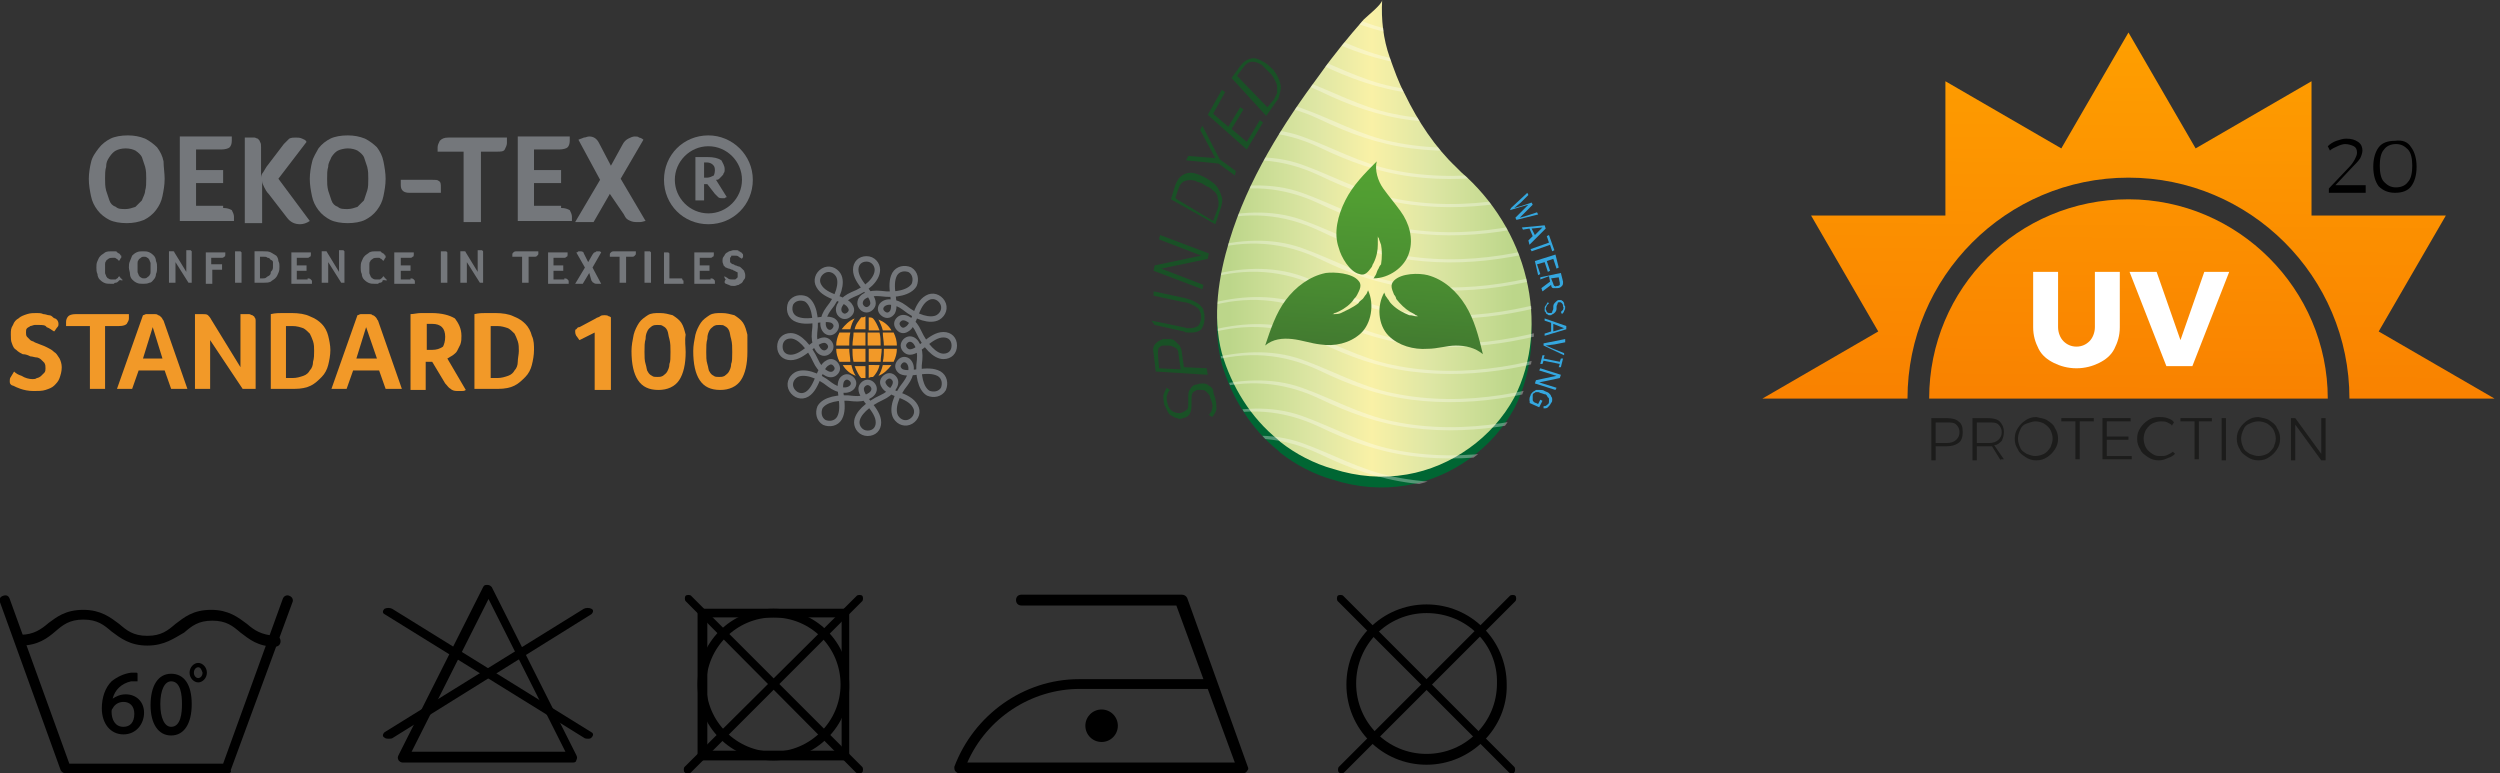 <?xml version="1.0" encoding="utf-8"?>
<!-- Generator: Adobe Illustrator 24.0.2, SVG Export Plug-In . SVG Version: 6.00 Build 0)  -->
<svg version="1.1" id="Capa_1" xmlns="http://www.w3.org/2000/svg" xmlns:xlink="http://www.w3.org/1999/xlink" x="0px" y="0px"
	 viewBox="0 0 230.8 71.4" style="enable-background:new 0 0 230.8 71.4;" xml:space="preserve">
<rect x="0" y="0" width="230.8" height="71.4" fill="#333333" stroke="none"/>
<style type="text/css">
	.st0{clip-path:url(#SVGID_2_);fill:#74777B;}
	.st1{clip-path:url(#SVGID_4_);fill:#74777B;}
	.st2{clip-path:url(#SVGID_6_);fill:#74777B;}
	.st3{clip-path:url(#SVGID_8_);fill:#74777B;}
	.st4{clip-path:url(#SVGID_10_);fill:#74777B;}
	.st5{clip-path:url(#SVGID_12_);fill:#74777B;}
	.st6{clip-path:url(#SVGID_14_);fill:#74777B;}
	.st7{clip-path:url(#SVGID_16_);fill:#74777B;}
	.st8{clip-path:url(#SVGID_18_);fill:#74777B;}
	.st9{clip-path:url(#SVGID_20_);fill:#74777B;}
	.st10{clip-path:url(#SVGID_22_);fill:#74777B;}
	.st11{clip-path:url(#SVGID_24_);fill:#74777B;}
	.st12{clip-path:url(#SVGID_26_);fill:#74777B;}
	.st13{clip-path:url(#SVGID_28_);fill:#74777B;}
	.st14{clip-path:url(#SVGID_30_);fill:#74777B;}
	.st15{clip-path:url(#SVGID_32_);fill:#74777B;}
	.st16{clip-path:url(#SVGID_34_);fill:#74777B;}
	.st17{clip-path:url(#SVGID_36_);fill:#74777B;}
	.st18{clip-path:url(#SVGID_38_);fill:#74777B;}
	.st19{clip-path:url(#SVGID_40_);fill:#74777B;}
	.st20{clip-path:url(#SVGID_42_);fill:#74777B;}
	.st21{clip-path:url(#SVGID_44_);fill:#74777B;}
	.st22{clip-path:url(#SVGID_46_);fill:#74777B;}
	.st23{clip-path:url(#SVGID_48_);fill:#74777B;}
	.st24{clip-path:url(#SVGID_50_);fill:#74777B;}
	.st25{clip-path:url(#SVGID_52_);fill:#74777B;}
	.st26{clip-path:url(#SVGID_54_);fill:#74777B;}
	.st27{clip-path:url(#SVGID_56_);fill:#74777B;}
	.st28{clip-path:url(#SVGID_58_);fill:#74777B;}
	.st29{clip-path:url(#SVGID_60_);fill:#74777B;}
	.st30{clip-path:url(#SVGID_62_);fill:none;stroke:#74777B;stroke-width:0.502;stroke-miterlimit:3.864;}
	.st31{clip-path:url(#SVGID_64_);fill:#F29928;}
	.st32{clip-path:url(#SVGID_66_);fill:#F29928;}
	.st33{clip-path:url(#SVGID_68_);fill:#F29928;}
	.st34{clip-path:url(#SVGID_70_);fill:#F29928;}
	.st35{clip-path:url(#SVGID_72_);fill:#F29928;}
	.st36{clip-path:url(#SVGID_74_);fill:#F29928;}
	.st37{clip-path:url(#SVGID_76_);fill:#F29928;}
	.st38{clip-path:url(#SVGID_78_);fill:#F29928;}
	.st39{clip-path:url(#SVGID_80_);fill:#F29928;}
	.st40{clip-path:url(#SVGID_82_);fill:#F29928;}
	.st41{clip-path:url(#SVGID_84_);fill:#F29928;}
	.st42{clip-path:url(#SVGID_86_);fill:#F29928;}
	.st43{clip-path:url(#SVGID_88_);fill:#F29928;}
	.st44{clip-path:url(#SVGID_90_);fill:#F29928;}
	.st45{clip-path:url(#SVGID_92_);fill:#F29928;}
	.st46{clip-path:url(#SVGID_94_);fill:#F29928;}
	.st47{clip-path:url(#SVGID_96_);fill:#F29928;}
	.st48{clip-path:url(#SVGID_98_);fill:#F29928;}
	.st49{clip-path:url(#SVGID_100_);fill:#F29928;}
	.st50{clip-path:url(#SVGID_102_);fill:#F29928;}
	.st51{clip-path:url(#SVGID_104_);fill:#F29928;}
	.st52{clip-path:url(#SVGID_106_);fill:#F29928;}
	.st53{clip-path:url(#SVGID_108_);fill:#F29928;}
	.st54{clip-path:url(#SVGID_110_);fill:#F29928;}
	.st55{clip-path:url(#SVGID_112_);fill:#F29928;}
	.st56{clip-path:url(#SVGID_114_);fill:#F29928;}
	.st57{clip-path:url(#SVGID_116_);fill:#F29928;}
	.st58{fill:#006633;}
	.st59{fill:url(#SVGID_117_);}
	.st60{opacity:0.33;clip-path:url(#SVGID_119_);}
	.st61{fill:#FFFFFF;}
	.st62{fill:url(#SVGID_120_);}
	.st63{fill:url(#SVGID_121_);}
	.st64{fill:url(#SVGID_122_);}
	.st65{fill:#195126;}
	.st66{fill:#35A8E0;}
	.st67{fill:#1C1C1B;}
	.st68{clip-path:url(#SVGID_124_);}
	.st69{fill:url(#SVGID_125_);}
	.st70{fill:url(#SVGID_126_);}
</style>
<g>
	<g>
		<g>
			<defs>
				<rect id="SVGID_1_" x="0" y="12.5" width="88.4" height="30"/>
			</defs>
			<clipPath id="SVGID_2_">
				<use xlink:href="#SVGID_1_"  style="overflow:visible;"/>
			</clipPath>
			<path class="st0" d="M10.9,26C10.9,26,10.9,26,10.9,26c-0.1,0.1-0.2,0.1-0.2,0.1c-0.1,0-0.1,0-0.2,0.1c-0.1,0-0.2,0-0.3,0
				c-0.2,0-0.4,0-0.6-0.1c-0.2-0.1-0.3-0.2-0.4-0.3c-0.1-0.1-0.2-0.3-0.2-0.5c-0.1-0.2-0.1-0.4-0.1-0.6c0-0.2,0-0.4,0.1-0.6
				c0.1-0.2,0.1-0.3,0.3-0.5c0.1-0.1,0.3-0.2,0.4-0.3c0.2-0.1,0.4-0.1,0.6-0.1c0.1,0,0.2,0,0.3,0c0.1,0,0.2,0,0.2,0.1
				c0.1,0,0.1,0.1,0.2,0.1c0,0,0.1,0.1,0.1,0.1c0,0,0,0.1,0.1,0.1c0,0,0,0.1,0,0.1c0,0.1,0,0.1-0.1,0.2c0,0.1-0.1,0.1-0.1,0.2
				c0,0-0.1-0.1-0.1-0.1c0,0-0.1-0.1-0.1-0.1c-0.1,0-0.1-0.1-0.2-0.1c-0.1,0-0.1,0-0.2,0c-0.1,0-0.3,0-0.4,0.1
				c-0.1,0.1-0.2,0.1-0.2,0.2c-0.1,0.1-0.1,0.2-0.1,0.3c0,0.1,0,0.2,0,0.4c0,0.1,0,0.3,0,0.4c0,0.1,0.1,0.2,0.1,0.3
				c0.1,0.1,0.1,0.2,0.2,0.2c0.1,0.1,0.2,0.1,0.4,0.1c0.1,0,0.2,0,0.2,0c0.1,0,0.1,0,0.2-0.1c0.1,0,0.1-0.1,0.1-0.1
				c0,0,0.1-0.1,0.1-0.1c0,0,0,0,0.1,0.1c0,0,0,0.1,0.1,0.1c0,0,0,0.1,0.1,0.1c0,0,0,0.1,0,0.1C11,25.8,11,25.9,10.9,26
				C11,25.9,11,25.9,10.9,26"/>
		</g>
		<g>
			<defs>
				<rect id="SVGID_3_" x="0" y="12.5" width="88.4" height="30"/>
			</defs>
			<clipPath id="SVGID_4_">
				<use xlink:href="#SVGID_3_"  style="overflow:visible;"/>
			</clipPath>
			<path class="st1" d="M14.5,24.7c0,0.2,0,0.4-0.1,0.6c0,0.2-0.1,0.4-0.2,0.5c-0.1,0.1-0.2,0.3-0.4,0.3c-0.2,0.1-0.4,0.1-0.6,0.1
				c-0.2,0-0.4,0-0.6-0.1c-0.2-0.1-0.3-0.2-0.4-0.3c-0.1-0.1-0.2-0.3-0.2-0.5c0-0.2-0.1-0.4-0.1-0.6c0-0.2,0-0.4,0.1-0.6
				c0.1-0.2,0.1-0.3,0.2-0.5c0.1-0.1,0.2-0.2,0.4-0.3c0.2-0.1,0.4-0.1,0.6-0.1c0.2,0,0.4,0,0.6,0.1c0.2,0.1,0.3,0.2,0.4,0.3
				c0.1,0.1,0.2,0.3,0.2,0.5C14.5,24.3,14.5,24.5,14.5,24.7 M13.9,24.7c0-0.1,0-0.3,0-0.4c0-0.1-0.1-0.2-0.1-0.3
				c-0.1-0.1-0.1-0.2-0.2-0.2c-0.1-0.1-0.2-0.1-0.3-0.1c-0.1,0-0.2,0-0.3,0.1c-0.1,0.1-0.2,0.1-0.2,0.2c-0.1,0.1-0.1,0.2-0.1,0.3
				c0,0.1,0,0.3,0,0.4c0,0.1,0,0.3,0,0.4c0,0.1,0.1,0.2,0.1,0.3c0.1,0.1,0.1,0.2,0.2,0.2c0.1,0.1,0.2,0.1,0.3,0.1
				c0.1,0,0.2,0,0.3-0.1c0.1-0.1,0.2-0.1,0.2-0.2c0.1-0.1,0.1-0.2,0.1-0.3C13.9,25,13.9,24.8,13.9,24.7"/>
		</g>
		<g>
			<defs>
				<rect id="SVGID_5_" x="0" y="12.5" width="88.4" height="30"/>
			</defs>
			<clipPath id="SVGID_6_">
				<use xlink:href="#SVGID_5_"  style="overflow:visible;"/>
			</clipPath>
			<path class="st2" d="M17.9,26.1h-0.5l-1.2-1.9v1.9h-0.6v-2.9c0,0,0.1,0,0.1,0c0,0,0.1,0,0.1,0c0.1,0,0.2,0,0.2,0
				c0.1,0,0.1,0.1,0.1,0.1l1.1,1.8v-2c0,0,0.1,0,0.1,0c0,0,0.1,0,0.1,0c0,0,0.1,0,0.1,0c0,0,0.1,0,0.1,0c0,0,0.1,0.1,0.1,0.1
				c0,0,0,0.1,0,0.2V26.1z"/>
		</g>
		<g>
			<defs>
				<rect id="SVGID_7_" x="0" y="12.5" width="88.4" height="30"/>
			</defs>
			<clipPath id="SVGID_8_">
				<use xlink:href="#SVGID_7_"  style="overflow:visible;"/>
			</clipPath>
			<path class="st3" d="M19.6,24.4h0.9v0.5h-0.9v1.3H19v-2.9h1.8c0,0,0,0.1,0,0.1c0,0,0,0,0,0.1c0,0.1,0,0.2-0.1,0.2
				c-0.1,0.1-0.1,0.1-0.3,0.1h-0.9V24.4z"/>
		</g>
		<g>
			<defs>
				<rect id="SVGID_9_" x="0" y="12.5" width="88.4" height="30"/>
			</defs>
			<clipPath id="SVGID_10_">
				<use xlink:href="#SVGID_9_"  style="overflow:visible;"/>
			</clipPath>
			<path class="st4" d="M21.8,23.2c0,0,0.1,0,0.1,0c0,0,0.1,0,0.1,0c0,0,0.1,0,0.1,0c0,0,0.1,0,0.1,0c0,0,0.1,0.1,0.1,0.1
				c0,0,0,0.1,0,0.2v2.6h-0.6V23.2z"/>
		</g>
		<g>
			<defs>
				<rect id="SVGID_11_" x="0" y="12.5" width="88.4" height="30"/>
			</defs>
			<clipPath id="SVGID_12_">
				<use xlink:href="#SVGID_11_"  style="overflow:visible;"/>
			</clipPath>
			<path class="st5" d="M25.8,24.6c0,0.2,0,0.4-0.1,0.6c-0.1,0.2-0.1,0.3-0.3,0.5c-0.1,0.1-0.3,0.2-0.4,0.3
				c-0.2,0.1-0.4,0.1-0.6,0.1h-0.9v-2.9c0.2,0,0.3,0,0.5,0c0.1,0,0.2,0,0.3,0c0.3,0,0.5,0,0.7,0.1c0.2,0.1,0.3,0.2,0.5,0.3
				c0.1,0.1,0.2,0.3,0.2,0.5C25.8,24.3,25.8,24.4,25.8,24.6 M25.2,24.6c0-0.1,0-0.3,0-0.4S25.1,24,25,24c-0.1-0.1-0.1-0.2-0.3-0.2
				c-0.1-0.1-0.2-0.1-0.4-0.1c-0.1,0-0.2,0-0.3,0v2h0.2c0.2,0,0.3,0,0.4-0.1c0.1-0.1,0.2-0.1,0.3-0.2c0.1-0.1,0.1-0.2,0.1-0.3
				C25.2,24.9,25.2,24.8,25.2,24.6"/>
		</g>
		<g>
			<defs>
				<rect id="SVGID_13_" x="0" y="12.5" width="88.4" height="30"/>
			</defs>
			<clipPath id="SVGID_14_">
				<use xlink:href="#SVGID_13_"  style="overflow:visible;"/>
			</clipPath>
			<path class="st6" d="M28.4,25.7c0.1,0,0.2,0,0.3,0.1c0.1,0.1,0.1,0.1,0.1,0.2c0,0,0,0.1,0,0.1c0,0,0,0,0,0.1h-1.9v-2.9h1.8
				c0,0,0,0.1,0,0.1c0,0,0,0,0,0.1c0,0.1,0,0.2-0.1,0.2c-0.1,0.1-0.1,0.1-0.3,0.1h-0.9v0.7h0.9v0.5h-0.9v0.8H28.4z"/>
		</g>
		<g>
			<defs>
				<rect id="SVGID_15_" x="0" y="12.5" width="88.4" height="30"/>
			</defs>
			<clipPath id="SVGID_16_">
				<use xlink:href="#SVGID_15_"  style="overflow:visible;"/>
			</clipPath>
			<path class="st7" d="M32,26.1h-0.5l-1.2-1.9v1.9h-0.6v-2.9c0,0,0.1,0,0.1,0c0,0,0.1,0,0.1,0c0.1,0,0.2,0,0.2,0
				c0.1,0,0.1,0.1,0.1,0.1l1.1,1.8v-2c0,0,0.1,0,0.1,0c0,0,0.1,0,0.1,0c0,0,0.1,0,0.1,0c0,0,0.1,0,0.1,0c0,0,0.1,0.1,0.1,0.1
				c0,0,0,0.1,0,0.2V26.1z"/>
		</g>
		<g>
			<defs>
				<rect id="SVGID_17_" x="0" y="12.5" width="88.4" height="30"/>
			</defs>
			<clipPath id="SVGID_18_">
				<use xlink:href="#SVGID_17_"  style="overflow:visible;"/>
			</clipPath>
			<path class="st8" d="M35.3,26C35.2,26,35.2,26,35.3,26c-0.1,0.1-0.2,0.1-0.2,0.1c-0.1,0-0.1,0-0.2,0.1c-0.1,0-0.2,0-0.3,0
				c-0.2,0-0.4,0-0.6-0.1c-0.2-0.1-0.3-0.2-0.4-0.3c-0.1-0.1-0.2-0.3-0.2-0.5c-0.1-0.2-0.1-0.4-0.1-0.6c0-0.2,0-0.4,0.1-0.6
				c0.1-0.2,0.1-0.3,0.3-0.5c0.1-0.1,0.3-0.2,0.4-0.3c0.2-0.1,0.4-0.1,0.6-0.1c0.1,0,0.2,0,0.3,0c0.1,0,0.2,0,0.2,0.1
				c0.1,0,0.1,0.1,0.2,0.1c0,0,0.1,0.1,0.1,0.1c0,0,0,0.1,0.1,0.1c0,0,0,0.1,0,0.1c0,0.1,0,0.1-0.1,0.2c0,0.1-0.1,0.1-0.1,0.2
				c0,0-0.1-0.1-0.1-0.1c0,0-0.1-0.1-0.1-0.1c-0.1,0-0.1-0.1-0.2-0.1c-0.1,0-0.1,0-0.2,0c-0.1,0-0.3,0-0.4,0.1
				c-0.1,0.1-0.2,0.1-0.2,0.2c-0.1,0.1-0.1,0.2-0.1,0.3c0,0.1,0,0.2,0,0.4c0,0.1,0,0.3,0,0.4c0,0.1,0.1,0.2,0.1,0.3
				c0.1,0.1,0.1,0.2,0.2,0.2c0.1,0.1,0.2,0.1,0.4,0.1c0.1,0,0.2,0,0.2,0c0.1,0,0.1,0,0.2-0.1c0.1,0,0.1-0.1,0.1-0.1
				c0,0,0.1-0.1,0.1-0.1c0,0,0,0,0.1,0.1c0,0,0,0.1,0.1,0.1c0,0,0,0.1,0.1,0.1c0,0,0,0.1,0,0.1C35.3,25.8,35.3,25.9,35.3,26
				C35.3,25.9,35.3,25.9,35.3,26"/>
		</g>
		<g>
			<defs>
				<rect id="SVGID_19_" x="0" y="12.5" width="88.4" height="30"/>
			</defs>
			<clipPath id="SVGID_20_">
				<use xlink:href="#SVGID_19_"  style="overflow:visible;"/>
			</clipPath>
			<path class="st9" d="M37.9,25.7c0.1,0,0.2,0,0.3,0.1c0.1,0.1,0.1,0.1,0.1,0.2c0,0,0,0.1,0,0.1c0,0,0,0,0,0.1h-1.9v-2.9h1.8
				c0,0,0,0.1,0,0.1c0,0,0,0,0,0.1c0,0.1,0,0.2-0.1,0.2c-0.1,0.1-0.1,0.1-0.3,0.1H37v0.7h0.9v0.5H37v0.8H37.9z"/>
		</g>
		<g>
			<defs>
				<rect id="SVGID_21_" x="0" y="12.5" width="88.4" height="30"/>
			</defs>
			<clipPath id="SVGID_22_">
				<use xlink:href="#SVGID_21_"  style="overflow:visible;"/>
			</clipPath>
			<path class="st10" d="M40.8,23.2c0,0,0.1,0,0.1,0c0,0,0.1,0,0.1,0c0,0,0.1,0,0.1,0c0,0,0.1,0,0.1,0c0,0,0.1,0.1,0.1,0.1
				c0,0,0,0.1,0,0.2v2.6h-0.6V23.2z"/>
		</g>
		<g>
			<defs>
				<rect id="SVGID_23_" x="0" y="12.5" width="88.4" height="30"/>
			</defs>
			<clipPath id="SVGID_24_">
				<use xlink:href="#SVGID_23_"  style="overflow:visible;"/>
			</clipPath>
			<path class="st11" d="M44.8,26.1h-0.5l-1.2-1.9v1.9h-0.6v-2.9c0,0,0.1,0,0.1,0c0,0,0.1,0,0.1,0c0.1,0,0.2,0,0.2,0
				c0.1,0,0.1,0.1,0.1,0.1l1.1,1.8v-2c0,0,0.1,0,0.1,0c0,0,0.1,0,0.1,0c0,0,0.1,0,0.1,0c0,0,0.1,0,0.1,0c0,0,0.1,0.1,0.1,0.1
				c0,0,0,0.1,0,0.2V26.1z"/>
		</g>
		<g>
			<defs>
				<rect id="SVGID_25_" x="0" y="12.5" width="88.4" height="30"/>
			</defs>
			<clipPath id="SVGID_26_">
				<use xlink:href="#SVGID_25_"  style="overflow:visible;"/>
			</clipPath>
			<path class="st12" d="M48.2,23.7h-0.9v0c0,0,0-0.1,0-0.1c0,0,0-0.1,0-0.1c0-0.1,0-0.1,0.1-0.2c0.1-0.1,0.2-0.1,0.3-0.1h2
				c0,0.1,0,0.1,0,0.2c0,0.1,0,0.1-0.1,0.2c-0.1,0.1-0.1,0.1-0.3,0.1h-0.5v2.4h-0.6V23.7z"/>
		</g>
		<g>
			<defs>
				<rect id="SVGID_27_" x="0" y="12.5" width="88.4" height="30"/>
			</defs>
			<clipPath id="SVGID_28_">
				<use xlink:href="#SVGID_27_"  style="overflow:visible;"/>
			</clipPath>
			<path class="st13" d="M52.1,25.7c0.1,0,0.2,0,0.3,0.1c0.1,0.1,0.1,0.1,0.1,0.2c0,0,0,0.1,0,0.1c0,0,0,0,0,0.1h-1.9v-2.9h1.8
				c0,0,0,0.1,0,0.1c0,0,0,0,0,0.1c0,0.1,0,0.2-0.1,0.2c-0.1,0.1-0.1,0.1-0.3,0.1h-0.9v0.7h0.9v0.5h-0.9v0.8H52.1z"/>
		</g>
		<g>
			<defs>
				<rect id="SVGID_29_" x="0" y="12.5" width="88.4" height="30"/>
			</defs>
			<clipPath id="SVGID_30_">
				<use xlink:href="#SVGID_29_"  style="overflow:visible;"/>
			</clipPath>
			<path class="st14" d="M54.4,25.2l-0.6,1h-0.7l0.9-1.5l-0.8-1.4c0.1,0,0.1,0,0.2-0.1c0.1,0,0.1,0,0.2,0c0.2,0,0.3,0.1,0.3,0.2
				l0.4,0.8l0.4-0.7c0.1-0.1,0.1-0.2,0.2-0.2c0.1,0,0.1-0.1,0.2-0.1c0.1,0,0.1,0,0.2,0s0.1,0,0.2,0.1l-0.8,1.4l0.8,1.5
				c-0.1,0-0.1,0-0.2,0c-0.1,0-0.1,0-0.2,0c-0.1,0-0.2,0-0.3-0.1c-0.1,0-0.1-0.1-0.2-0.2L54.4,25.2z"/>
		</g>
		<g>
			<defs>
				<rect id="SVGID_31_" x="0" y="12.5" width="88.4" height="30"/>
			</defs>
			<clipPath id="SVGID_32_">
				<use xlink:href="#SVGID_31_"  style="overflow:visible;"/>
			</clipPath>
			<path class="st15" d="M57.2,23.7h-0.9v0c0,0,0-0.1,0-0.1c0,0,0-0.1,0-0.1c0-0.1,0-0.1,0.1-0.2c0.1-0.1,0.2-0.1,0.3-0.1h2
				c0,0.1,0,0.1,0,0.2c0,0.1,0,0.1-0.1,0.2c-0.1,0.1-0.1,0.1-0.3,0.1h-0.5v2.4h-0.6V23.7z"/>
		</g>
		<g>
			<defs>
				<rect id="SVGID_33_" x="0" y="12.5" width="88.4" height="30"/>
			</defs>
			<clipPath id="SVGID_34_">
				<use xlink:href="#SVGID_33_"  style="overflow:visible;"/>
			</clipPath>
			<path class="st16" d="M59.6,23.2c0,0,0.1,0,0.1,0c0,0,0.1,0,0.1,0c0,0,0.1,0,0.1,0c0,0,0.1,0,0.1,0c0,0,0.1,0.1,0.1,0.1
				c0,0,0,0.1,0,0.2v2.6h-0.6V23.2z"/>
		</g>
		<g>
			<defs>
				<rect id="SVGID_35_" x="0" y="12.5" width="88.4" height="30"/>
			</defs>
			<clipPath id="SVGID_36_">
				<use xlink:href="#SVGID_35_"  style="overflow:visible;"/>
			</clipPath>
			<path class="st17" d="M61.9,25.7h0.8c0.1,0,0.1,0,0.2,0c0,0,0.1,0,0.1,0.1c0,0,0,0.1,0.1,0.1c0,0,0,0.1,0,0.1c0,0,0,0.1,0,0.1
				c0,0,0,0.1,0,0.1h-1.8v-2.9c0,0,0.1,0,0.1,0c0,0,0.1,0,0.1,0c0,0,0.1,0,0.1,0c0,0,0.1,0,0.1,0c0,0,0.1,0.1,0.1,0.1
				c0,0,0,0.1,0,0.2V25.7z"/>
		</g>
		<g>
			<defs>
				<rect id="SVGID_37_" x="0" y="12.5" width="88.4" height="30"/>
			</defs>
			<clipPath id="SVGID_38_">
				<use xlink:href="#SVGID_37_"  style="overflow:visible;"/>
			</clipPath>
			<path class="st18" d="M65.6,25.7c0.1,0,0.2,0,0.3,0.1c0.1,0.1,0.1,0.1,0.1,0.2c0,0,0,0.1,0,0.1c0,0,0,0,0,0.1h-1.9v-2.9h1.8
				c0,0,0,0.1,0,0.1c0,0,0,0,0,0.1c0,0.1,0,0.2-0.1,0.2c-0.1,0.1-0.1,0.1-0.3,0.1h-0.9v0.7h0.9v0.5h-0.9v0.8H65.6z"/>
		</g>
		<g>
			<defs>
				<rect id="SVGID_39_" x="0" y="12.5" width="88.4" height="30"/>
			</defs>
			<clipPath id="SVGID_40_">
				<use xlink:href="#SVGID_39_"  style="overflow:visible;"/>
			</clipPath>
			<path class="st19" d="M66.9,25.5c0.1,0.1,0.2,0.1,0.3,0.2c0.1,0.1,0.3,0.1,0.4,0.1c0.1,0,0.1,0,0.2,0c0.1,0,0.1,0,0.2-0.1
				c0,0,0.1-0.1,0.1-0.1c0,0,0-0.1,0-0.2c0-0.1,0-0.1,0-0.2c0-0.1-0.1-0.1-0.1-0.1c-0.1,0-0.1-0.1-0.2-0.1c-0.1,0-0.1-0.1-0.2-0.1
				c-0.1,0-0.2-0.1-0.3-0.1c-0.1,0-0.2-0.1-0.3-0.1c-0.1-0.1-0.1-0.1-0.2-0.2c0-0.1-0.1-0.2-0.1-0.4c0-0.1,0-0.3,0.1-0.4
				c0.1-0.1,0.1-0.2,0.2-0.3c0.1-0.1,0.2-0.1,0.3-0.2c0.1,0,0.3-0.1,0.4-0.1c0.1,0,0.2,0,0.3,0c0.1,0,0.2,0,0.2,0.1
				c0.1,0,0.1,0,0.2,0.1c0,0,0.1,0,0.1,0.1c0.1,0,0.1,0.1,0.1,0.2c0,0,0,0.1,0,0.1c0,0.1-0.1,0.1-0.1,0.2c-0.1-0.1-0.2-0.1-0.3-0.2
				c-0.1-0.1-0.2-0.1-0.4-0.1c-0.1,0-0.1,0-0.2,0c-0.1,0-0.1,0-0.1,0.1c0,0-0.1,0.1-0.1,0.1c0,0,0,0.1,0,0.2c0,0.1,0,0.1,0,0.2
				c0,0,0.1,0.1,0.1,0.1c0,0,0.1,0.1,0.2,0.1c0.1,0,0.1,0.1,0.2,0.1c0.1,0,0.2,0.1,0.3,0.1c0.1,0,0.2,0.1,0.3,0.2
				c0.1,0.1,0.1,0.1,0.2,0.2c0,0.1,0.1,0.2,0.1,0.4c0,0.2,0,0.3-0.1,0.4c-0.1,0.1-0.1,0.2-0.2,0.3c-0.1,0.1-0.2,0.1-0.3,0.2
				c-0.1,0-0.3,0.1-0.4,0.1c-0.2,0-0.4,0-0.5-0.1c-0.1,0-0.2-0.1-0.3-0.1c0,0-0.1-0.1-0.1-0.1c0,0,0-0.1,0-0.1c0,0,0-0.1,0.1-0.2
				C66.8,25.6,66.9,25.5,66.9,25.5"/>
		</g>
		<g>
			<defs>
				<rect id="SVGID_41_" x="0" y="12.5" width="88.4" height="30"/>
			</defs>
			<clipPath id="SVGID_42_">
				<use xlink:href="#SVGID_41_"  style="overflow:visible;"/>
			</clipPath>
			<path class="st20" d="M15.2,16.5c0,0.6-0.1,1.1-0.2,1.6c-0.1,0.5-0.3,0.9-0.6,1.3c-0.3,0.4-0.7,0.7-1.1,0.9
				c-0.5,0.2-1,0.3-1.6,0.3c-0.6,0-1.2-0.1-1.6-0.3c-0.4-0.2-0.8-0.5-1.1-0.9c-0.3-0.4-0.5-0.8-0.6-1.3c-0.1-0.5-0.2-1-0.2-1.6
				c0-0.5,0.1-1.1,0.2-1.5c0.1-0.5,0.4-0.9,0.7-1.3c0.3-0.4,0.7-0.7,1.1-0.9c0.4-0.2,1-0.3,1.6-0.3c0.6,0,1.1,0.1,1.6,0.3
				c0.4,0.2,0.8,0.5,1.1,0.8c0.3,0.4,0.5,0.8,0.6,1.3C15.1,15.4,15.2,16,15.2,16.5 M13.5,16.5c0-0.4,0-0.7-0.1-1.1
				c-0.1-0.3-0.2-0.6-0.3-0.9c-0.1-0.2-0.3-0.4-0.6-0.6c-0.2-0.1-0.5-0.2-0.9-0.2c-0.4,0-0.7,0.1-0.9,0.2c-0.2,0.1-0.4,0.3-0.6,0.6
				c-0.2,0.3-0.3,0.5-0.3,0.9c-0.1,0.3-0.1,0.7-0.1,1.1c0,0.4,0,0.7,0.1,1.1c0.1,0.3,0.2,0.6,0.3,0.9c0.1,0.3,0.3,0.5,0.6,0.6
				c0.2,0.2,0.5,0.2,0.9,0.2c0.3,0,0.6-0.1,0.9-0.2c0.2-0.2,0.4-0.4,0.6-0.6c0.1-0.3,0.3-0.6,0.3-0.9C13.5,17.3,13.5,16.9,13.5,16.5
				"/>
		</g>
		<g>
			<defs>
				<rect id="SVGID_43_" x="0" y="12.5" width="88.4" height="30"/>
			</defs>
			<clipPath id="SVGID_44_">
				<use xlink:href="#SVGID_43_"  style="overflow:visible;"/>
			</clipPath>
			<path class="st21" d="M20.6,19.2c0.4,0,0.6,0.1,0.8,0.2c0.1,0.2,0.2,0.4,0.2,0.6c0,0.1,0,0.2,0,0.2c0,0.1,0,0.1,0,0.2h-5v-7.8
				h4.8c0,0.1,0,0.2,0,0.2c0,0.1,0,0.1,0,0.2c0,0.3-0.1,0.5-0.2,0.6c-0.1,0.1-0.4,0.2-0.8,0.2h-2.3v1.9h2.5v1.2h-2.5v2.1H20.6z"/>
		</g>
		<g>
			<defs>
				<rect id="SVGID_45_" x="0" y="12.5" width="88.4" height="30"/>
			</defs>
			<clipPath id="SVGID_46_">
				<use xlink:href="#SVGID_45_"  style="overflow:visible;"/>
			</clipPath>
			<path class="st22" d="M22.6,12.7c0.1,0,0.2,0,0.3,0c0.1,0,0.2,0,0.2,0c0.1,0,0.2,0,0.4,0c0.1,0,0.2,0.1,0.3,0.1
				c0.1,0.1,0.2,0.2,0.2,0.3c0.1,0.1,0.1,0.3,0.1,0.5v2.8c0-0.2,0.1-0.4,0.2-0.5c0.1-0.2,0.2-0.3,0.3-0.5l1.6-2.1
				c0.2-0.2,0.4-0.4,0.5-0.5c0.2-0.1,0.4-0.1,0.6-0.1c0.2,0,0.4,0,0.6,0.1c0.2,0.1,0.3,0.1,0.4,0.3l-2.6,3.4l2.9,3.9
				c-0.3,0.2-0.6,0.3-0.9,0.3c-0.5,0-0.9-0.2-1.2-0.6l-1.7-2.2c-0.2-0.2-0.3-0.4-0.4-0.6c-0.1-0.2-0.2-0.4-0.2-0.6v3.9h-1.6V12.7z"
				/>
		</g>
		<g>
			<defs>
				<rect id="SVGID_47_" x="0" y="12.5" width="88.4" height="30"/>
			</defs>
			<clipPath id="SVGID_48_">
				<use xlink:href="#SVGID_47_"  style="overflow:visible;"/>
			</clipPath>
			<path class="st23" d="M35.6,16.5c0,0.6-0.1,1.1-0.2,1.6c-0.1,0.5-0.3,0.9-0.6,1.3c-0.3,0.4-0.7,0.7-1.1,0.9
				c-0.4,0.2-1,0.3-1.6,0.3c-0.6,0-1.2-0.1-1.6-0.3c-0.4-0.2-0.8-0.5-1.1-0.9c-0.3-0.4-0.5-0.8-0.6-1.3c-0.1-0.5-0.2-1-0.2-1.6
				c0-0.5,0.1-1.1,0.2-1.5c0.1-0.5,0.4-0.9,0.6-1.3c0.3-0.4,0.7-0.7,1.1-0.9c0.4-0.2,1-0.3,1.6-0.3c0.6,0,1.1,0.1,1.6,0.3
				c0.4,0.2,0.8,0.5,1.1,0.8c0.3,0.4,0.5,0.8,0.6,1.3C35.5,15.4,35.6,16,35.6,16.5 M34,16.5c0-0.4,0-0.7-0.1-1.1
				c-0.1-0.3-0.2-0.6-0.3-0.9c-0.1-0.2-0.3-0.4-0.6-0.6c-0.2-0.1-0.5-0.2-0.9-0.2c-0.3,0-0.7,0.1-0.9,0.2c-0.2,0.1-0.4,0.3-0.6,0.6
				c-0.1,0.3-0.3,0.5-0.3,0.9c-0.1,0.3-0.1,0.7-0.1,1.1c0,0.4,0,0.7,0.1,1.1c0.1,0.3,0.2,0.6,0.3,0.9c0.1,0.3,0.3,0.5,0.6,0.6
				c0.2,0.2,0.5,0.2,0.9,0.2c0.3,0,0.6-0.1,0.9-0.2c0.2-0.2,0.4-0.4,0.6-0.6c0.1-0.3,0.2-0.6,0.3-0.9C34,17.3,34,16.9,34,16.5"/>
		</g>
		<g>
			<defs>
				<rect id="SVGID_49_" x="0" y="12.5" width="88.4" height="30"/>
			</defs>
			<clipPath id="SVGID_50_">
				<use xlink:href="#SVGID_49_"  style="overflow:visible;"/>
			</clipPath>
			<path class="st24" d="M37.8,17.8c-0.5,0-0.8-0.2-0.8-0.7c0-0.2,0-0.3,0-0.5h2.9c0.3,0,0.5,0,0.6,0.1c0.2,0.1,0.2,0.3,0.2,0.6v0.2
				c0,0.1,0,0.2,0,0.3H37.8z"/>
		</g>
		<g>
			<defs>
				<rect id="SVGID_51_" x="0" y="12.5" width="88.4" height="30"/>
			</defs>
			<clipPath id="SVGID_52_">
				<use xlink:href="#SVGID_51_"  style="overflow:visible;"/>
			</clipPath>
			<path class="st25" d="M42.8,14h-2.4v0c0-0.1,0-0.2,0-0.2c0-0.1,0-0.1,0-0.2c0-0.2,0.1-0.4,0.2-0.6c0.2-0.2,0.4-0.3,0.8-0.3h5.4
				c0,0.2,0,0.3,0,0.5c0,0.2-0.1,0.4-0.2,0.6c-0.1,0.2-0.4,0.2-0.7,0.2h-1.5v6.5h-1.6V14z"/>
		</g>
		<g>
			<defs>
				<rect id="SVGID_53_" x="0" y="12.5" width="88.4" height="30"/>
			</defs>
			<clipPath id="SVGID_54_">
				<use xlink:href="#SVGID_53_"  style="overflow:visible;"/>
			</clipPath>
			<path class="st26" d="M51.8,19.2c0.4,0,0.6,0.1,0.8,0.2c0.1,0.2,0.2,0.4,0.2,0.6c0,0.1,0,0.2,0,0.2c0,0.1,0,0.1,0,0.2h-5v-7.8
				h4.8c0,0.1,0,0.2,0,0.2c0,0.1,0,0.1,0,0.2c0,0.3-0.1,0.5-0.2,0.6c-0.1,0.1-0.4,0.2-0.8,0.2h-2.3v1.9h2.5v1.2h-2.5v2.1H51.8z"/>
		</g>
	</g>
	<g>
		<g>
			<defs>
				<rect id="SVGID_55_" x="0.9" y="12.5" width="87.5" height="28"/>
			</defs>
			<clipPath id="SVGID_56_">
				<use xlink:href="#SVGID_55_"  style="overflow:visible;"/>
			</clipPath>
			<path class="st27" d="M56.3,17.9l-1.5,2.6h-1.7l2.3-3.9l-2-3.7c0.2-0.1,0.3-0.1,0.5-0.2c0.2,0,0.3-0.1,0.5-0.1
				c0.4,0,0.7,0.2,0.9,0.6l1.1,2.1l1.1-2c0.1-0.2,0.3-0.4,0.5-0.5c0.2-0.1,0.4-0.2,0.6-0.2c0.2,0,0.3,0,0.4,0.1
				c0.1,0,0.3,0.1,0.4,0.2l-2.1,3.6l2.3,3.9c-0.1,0-0.3,0.1-0.5,0.1c-0.2,0-0.3,0-0.4,0c-0.3,0-0.5-0.1-0.7-0.2
				c-0.2-0.1-0.3-0.3-0.4-0.5L56.3,17.9z"/>
		</g>
		<g>
			<defs>
				<rect id="SVGID_57_" x="0.9" y="12.5" width="87.5" height="28"/>
			</defs>
			<clipPath id="SVGID_58_">
				<use xlink:href="#SVGID_57_"  style="overflow:visible;"/>
			</clipPath>
			<path class="st28" d="M65.4,13.5c1.7,0,3.1,1.4,3.1,3.1c0,1.7-1.4,3.1-3.1,3.1c-1.7,0-3.1-1.4-3.1-3.1
				C62.3,14.9,63.7,13.5,65.4,13.5 M65.4,12.5c-2.3,0-4.1,1.8-4.1,4.1c0,2.3,1.8,4.1,4.1,4.1c2.3,0,4.1-1.8,4.1-4.1
				C69.5,14.3,67.6,12.5,65.4,12.5"/>
		</g>
	</g>
	<g>
		<g>
			<defs>
				<rect id="SVGID_59_" x="0" y="12.5" width="88.4" height="30"/>
			</defs>
			<clipPath id="SVGID_60_">
				<use xlink:href="#SVGID_59_"  style="overflow:visible;"/>
			</clipPath>
			<path class="st29" d="M66.9,15.6c0,0.2,0,0.3-0.1,0.4c0,0.1-0.1,0.2-0.2,0.3c-0.1,0.1-0.2,0.2-0.2,0.2c-0.1,0.1-0.2,0.1-0.3,0.1
				l1,1.6c-0.1,0-0.2,0.1-0.2,0.1c-0.1,0-0.2,0-0.2,0c-0.1,0-0.3,0-0.4-0.1c-0.1-0.1-0.2-0.2-0.3-0.3L65.3,17H65v1.5h-0.8v-4
				c0.2,0,0.4,0,0.6,0c0.2,0,0.4,0,0.5,0c0.6,0,1,0.1,1.3,0.3C66.7,15,66.9,15.3,66.9,15.6 M66,15.7c0-0.3-0.1-0.4-0.2-0.5
				c-0.1-0.1-0.3-0.2-0.5-0.2c-0.1,0-0.1,0-0.2,0c-0.1,0-0.1,0-0.1,0v1.4h0.3c0.2,0,0.4-0.1,0.6-0.2C65.9,16.2,66,16,66,15.7"/>
		</g>
	</g>
	<g>
		<g>
			<defs>
				<rect id="SVGID_61_" x="0.9" y="12.5" width="87.5" height="28"/>
			</defs>
			<clipPath id="SVGID_62_">
				<use xlink:href="#SVGID_61_"  style="overflow:visible;"/>
			</clipPath>
			<path class="st30" d="M78.7,27.2c-0.9,0.4-1.5,1.1-1.2,1.7c0.2,0.3,0.5,0.4,0.8,0.2c0.3-0.2,0.4-0.5,0.2-0.8
				c-0.4-0.8-2.3-0.8-2.9-1.9c-0.3-0.5-0.1-1.1,0.4-1.4c0.5-0.3,1.1-0.1,1.4,0.4c0.4,0.7,0,2-0.9,3.1c-0.6,0.8-0.7,1.7-0.2,2.1
				c0.3,0.2,0.6,0.1,0.8-0.2c0.2-0.3,0.1-0.6-0.2-0.8c-0.8-0.4-2.4,0.4-3.5-0.2c-0.5-0.3-0.6-0.9-0.4-1.4c0.3-0.5,0.9-0.6,1.4-0.4
				c0.7,0.4,1,1.7,0.8,3.1c-0.1,1,0.3,1.9,0.9,1.9c0.3,0,0.6-0.3,0.6-0.6c0-0.3-0.3-0.6-0.6-0.6c-0.9,0-1.9,1.6-3.1,1.6
				c-0.6,0-1-0.4-1-1c0-0.6,0.4-1,1-1c0.8,0,1.7,1,2.3,2.3c0.4,0.9,1.2,1.5,1.7,1.2c0.3-0.2,0.4-0.5,0.2-0.8
				c-0.2-0.3-0.5-0.4-0.8-0.2c-0.8,0.4-0.9,2.3-1.9,2.9c-0.5,0.3-1.1,0.1-1.4-0.4c-0.3-0.5-0.1-1.1,0.4-1.4c0.7-0.4,2,0,3.1,0.9
				c0.8,0.6,1.7,0.7,2.1,0.2c0.2-0.3,0.1-0.6-0.2-0.8c-0.3-0.2-0.6-0.1-0.8,0.2c-0.4,0.8,0.4,2.4-0.2,3.5c-0.3,0.5-0.9,0.6-1.4,0.4
				c-0.5-0.3-0.6-0.9-0.4-1.4c0.4-0.7,1.7-1,3.1-0.8c1,0.1,1.9-0.3,1.9-0.9c0-0.3-0.3-0.6-0.6-0.6c-0.3,0-0.6,0.3-0.6,0.6
				c0,0.9,1.6,1.9,1.6,3.1c0,0.6-0.4,1-1,1c-0.6,0-1-0.5-1-1c0-0.8,1-1.7,2.3-2.3c0.9-0.4,1.5-1.2,1.2-1.7c-0.2-0.3-0.5-0.4-0.8-0.2
				c-0.3,0.2-0.4,0.5-0.2,0.8c0.4,0.8,2.3,0.8,2.9,1.9c0.3,0.5,0.1,1.1-0.4,1.4c-0.5,0.3-1.1,0.1-1.4-0.4c-0.4-0.7,0-2,0.9-3.1
				c0.6-0.8,0.7-1.7,0.2-2.1c-0.3-0.2-0.6-0.1-0.8,0.2c-0.2,0.3-0.1,0.6,0.2,0.8c0.8,0.4,2.4-0.4,3.5,0.2c0.5,0.3,0.6,0.9,0.4,1.4
				c-0.3,0.5-0.9,0.6-1.4,0.4c-0.7-0.4-1-1.7-0.8-3.1c0.1-1-0.3-1.9-0.9-1.9c-0.3,0-0.6,0.3-0.6,0.6c0,0.3,0.3,0.6,0.6,0.6
				c0.9,0,1.9-1.6,3.1-1.6c0.6,0,1,0.4,1,1c0,0.6-0.4,1-1,1c-0.8,0-1.7-1-2.3-2.3c-0.4-0.9-1.2-1.5-1.7-1.2
				c-0.3,0.2-0.4,0.5-0.2,0.8c0.2,0.3,0.5,0.4,0.8,0.2c0.8-0.4,0.8-2.3,1.9-2.9c0.5-0.3,1.1-0.1,1.4,0.4c0.3,0.5,0.1,1.1-0.4,1.4
				c-0.7,0.4-2,0-3.1-0.9c-0.8-0.6-1.7-0.7-2.1-0.2c-0.2,0.3-0.1,0.6,0.2,0.8c0.3,0.2,0.6,0.1,0.8-0.2c0.4-0.8-0.4-2.4,0.2-3.5
				c0.3-0.5,0.9-0.6,1.4-0.4c0.5,0.3,0.6,0.9,0.4,1.4c-0.4,0.7-1.7,1-3.1,0.8c-1-0.1-1.9,0.2-1.9,0.9c0,0.3,0.3,0.6,0.6,0.6
				c0.3,0,0.6-0.3,0.6-0.6c0-0.9-1.6-1.9-1.6-3.1c0-0.6,0.4-1,1-1c0.6,0,1,0.5,1,1C81,25.8,80,26.7,78.7,27.2z"/>
		</g>
	</g>
	<g>
		<g>
			<defs>
				<rect id="SVGID_63_" x="0" y="12.5" width="88.4" height="30"/>
			</defs>
			<clipPath id="SVGID_64_">
				<use xlink:href="#SVGID_63_"  style="overflow:visible;"/>
			</clipPath>
			<path class="st31" d="M77.2,31.9c0-0.4,0.1-0.8,0.3-1.2h1c-0.1,0.4-0.1,0.8-0.1,1.2H77.2z"/>
		</g>
		<g>
			<defs>
				<rect id="SVGID_65_" x="0" y="12.5" width="88.4" height="30"/>
			</defs>
			<clipPath id="SVGID_66_">
				<use xlink:href="#SVGID_65_"  style="overflow:visible;"/>
			</clipPath>
			<path class="st32" d="M78.6,33.7c0.1,0.4,0.2,0.7,0.4,1c-0.5-0.2-0.9-0.5-1.2-1H78.6z"/>
		</g>
		<g>
			<defs>
				<rect id="SVGID_67_" x="0" y="12.5" width="88.4" height="30"/>
			</defs>
			<clipPath id="SVGID_68_">
				<use xlink:href="#SVGID_67_"  style="overflow:visible;"/>
			</clipPath>
			<path class="st33" d="M78.4,32.2c0,0.4,0.1,0.8,0.1,1.2h-1c-0.2-0.4-0.3-0.8-0.3-1.2H78.4z"/>
		</g>
		<g>
			<defs>
				<rect id="SVGID_69_" x="0" y="12.5" width="88.4" height="30"/>
			</defs>
			<clipPath id="SVGID_70_">
				<use xlink:href="#SVGID_69_"  style="overflow:visible;"/>
			</clipPath>
			<path class="st34" d="M77.7,30.4c0.3-0.4,0.7-0.8,1.2-1c-0.2,0.3-0.3,0.6-0.4,1H77.7z"/>
		</g>
		<g>
			<defs>
				<rect id="SVGID_71_" x="0" y="12.5" width="88.4" height="30"/>
			</defs>
			<clipPath id="SVGID_72_">
				<use xlink:href="#SVGID_71_"  style="overflow:visible;"/>
			</clipPath>
			<path class="st35" d="M81.1,29.5c0.5,0.2,0.9,0.5,1.2,1h-0.8C81.4,30.1,81.2,29.7,81.1,29.5"/>
		</g>
		<g>
			<defs>
				<rect id="SVGID_73_" x="0" y="12.5" width="88.4" height="30"/>
			</defs>
			<clipPath id="SVGID_74_">
				<use xlink:href="#SVGID_73_"  style="overflow:visible;"/>
			</clipPath>
			<path class="st36" d="M82.3,33.7c-0.3,0.4-0.7,0.8-1.2,1c0.2-0.3,0.3-0.6,0.4-1H82.3z"/>
		</g>
		<g>
			<defs>
				<rect id="SVGID_75_" x="0" y="12.5" width="88.4" height="30"/>
			</defs>
			<clipPath id="SVGID_76_">
				<use xlink:href="#SVGID_75_"  style="overflow:visible;"/>
			</clipPath>
			<path class="st37" d="M82.8,32.2c0,0.4-0.1,0.8-0.3,1.2h-1c0.1-0.4,0.1-0.8,0.1-1.2H82.8z"/>
		</g>
		<g>
			<defs>
				<rect id="SVGID_77_" x="0" y="12.5" width="88.4" height="30"/>
			</defs>
			<clipPath id="SVGID_78_">
				<use xlink:href="#SVGID_77_"  style="overflow:visible;"/>
			</clipPath>
			<path class="st38" d="M82.5,30.7c0.2,0.4,0.3,0.8,0.3,1.2h-1.2c0-0.4-0.1-0.8-0.1-1.2H82.5z"/>
		</g>
		<g>
			<defs>
				<rect id="SVGID_79_" x="0" y="12.5" width="88.4" height="30"/>
			</defs>
			<clipPath id="SVGID_80_">
				<use xlink:href="#SVGID_79_"  style="overflow:visible;"/>
			</clipPath>
			<path class="st39" d="M79.5,29.3c0.1,0,0.3,0,0.4-0.1v1.2h-1C79,29.9,79.3,29.6,79.5,29.3"/>
		</g>
		<g>
			<defs>
				<rect id="SVGID_81_" x="0" y="12.5" width="88.4" height="30"/>
			</defs>
			<clipPath id="SVGID_82_">
				<use xlink:href="#SVGID_81_"  style="overflow:visible;"/>
			</clipPath>
			<path class="st40" d="M78.7,31.9c0-0.4,0.1-0.8,0.1-1.2h1.1v1.2H78.7z"/>
		</g>
		<g>
			<defs>
				<rect id="SVGID_83_" x="0" y="12.5" width="88.4" height="30"/>
			</defs>
			<clipPath id="SVGID_84_">
				<use xlink:href="#SVGID_83_"  style="overflow:visible;"/>
			</clipPath>
			<path class="st41" d="M78.8,33.4c-0.1-0.4-0.1-0.8-0.1-1.2h1.2v1.2H78.8z"/>
		</g>
		<g>
			<defs>
				<rect id="SVGID_85_" x="0" y="12.5" width="88.4" height="30"/>
			</defs>
			<clipPath id="SVGID_86_">
				<use xlink:href="#SVGID_85_"  style="overflow:visible;"/>
			</clipPath>
			<path class="st42" d="M79.9,34.9c-0.1,0-0.3,0-0.4,0c-0.2-0.2-0.4-0.6-0.6-1.1h1V34.9z"/>
		</g>
		<g>
			<defs>
				<rect id="SVGID_87_" x="0" y="12.5" width="88.4" height="30"/>
			</defs>
			<clipPath id="SVGID_88_">
				<use xlink:href="#SVGID_87_"  style="overflow:visible;"/>
			</clipPath>
			<path class="st43" d="M81.2,33.7c-0.1,0.5-0.4,0.9-0.6,1.1c-0.1,0-0.3,0-0.4,0.1v-1.2H81.2z"/>
		</g>
		<g>
			<defs>
				<rect id="SVGID_89_" x="0" y="12.5" width="88.4" height="30"/>
			</defs>
			<clipPath id="SVGID_90_">
				<use xlink:href="#SVGID_89_"  style="overflow:visible;"/>
			</clipPath>
			<path class="st44" d="M81.4,32.2c0,0.4-0.1,0.8-0.1,1.2h-1.1v-1.2H81.4z"/>
		</g>
		<g>
			<defs>
				<rect id="SVGID_91_" x="0" y="12.5" width="88.4" height="30"/>
			</defs>
			<clipPath id="SVGID_92_">
				<use xlink:href="#SVGID_91_"  style="overflow:visible;"/>
			</clipPath>
			<path class="st45" d="M81.2,30.7c0.1,0.4,0.1,0.8,0.1,1.2h-1.2v-1.2H81.2z"/>
		</g>
		<g>
			<defs>
				<rect id="SVGID_93_" x="0" y="12.5" width="88.4" height="30"/>
			</defs>
			<clipPath id="SVGID_94_">
				<use xlink:href="#SVGID_93_"  style="overflow:visible;"/>
			</clipPath>
			<path class="st46" d="M80.2,29.3c0.1,0,0.3,0,0.4,0.1c0.2,0.2,0.4,0.6,0.6,1.1h-1V29.3z"/>
		</g>
		<g>
			<defs>
				<rect id="SVGID_95_" x="0" y="12.5" width="88.4" height="30"/>
			</defs>
			<clipPath id="SVGID_96_">
				<use xlink:href="#SVGID_95_"  style="overflow:visible;"/>
			</clipPath>
			<path class="st47" d="M1.3,34.3c0.2,0.2,0.4,0.3,0.7,0.4C2.3,34.9,2.7,35,3,35c0.1,0,0.3,0,0.4-0.1c0.1,0,0.3-0.1,0.4-0.2
				c0.1-0.1,0.2-0.2,0.3-0.3c0.1-0.1,0.1-0.3,0.1-0.4c0-0.2,0-0.3-0.1-0.5c-0.1-0.1-0.2-0.2-0.3-0.3c-0.1-0.1-0.3-0.2-0.4-0.2
				C3.2,33,3,32.9,2.8,32.9c-0.2-0.1-0.4-0.2-0.7-0.2c-0.2-0.1-0.4-0.2-0.6-0.4c-0.2-0.1-0.3-0.3-0.4-0.6C1,31.5,1,31.2,1,30.9
				C1,30.5,1,30.3,1.2,30c0.1-0.3,0.3-0.5,0.5-0.6c0.2-0.2,0.5-0.3,0.8-0.4c0.3-0.1,0.6-0.1,0.9-0.1c0.2,0,0.4,0,0.6,0.1
				c0.2,0,0.4,0.1,0.5,0.1c0.2,0,0.3,0.1,0.4,0.2c0.1,0.1,0.2,0.1,0.2,0.1c0.2,0.1,0.3,0.3,0.3,0.5c0,0.1,0,0.2-0.1,0.3
				c-0.1,0.1-0.2,0.3-0.3,0.4c-0.2-0.1-0.4-0.3-0.7-0.4C4.2,30,3.9,30,3.6,30c-0.1,0-0.3,0-0.4,0c-0.1,0-0.3,0.1-0.4,0.1
				c-0.1,0.1-0.2,0.1-0.3,0.2c-0.1,0.1-0.1,0.2-0.1,0.4c0,0.1,0,0.3,0.1,0.4c0.1,0.1,0.2,0.2,0.3,0.3c0.1,0.1,0.3,0.1,0.4,0.2
				c0.2,0.1,0.3,0.1,0.5,0.2C4,31.9,4.2,32,4.4,32.1c0.2,0.1,0.4,0.2,0.6,0.4c0.2,0.1,0.3,0.3,0.5,0.6c0.1,0.2,0.2,0.5,0.2,0.8
				c0,0.4-0.1,0.7-0.2,1c-0.1,0.3-0.3,0.5-0.5,0.7c-0.2,0.2-0.5,0.3-0.8,0.4c-0.3,0.1-0.7,0.1-1.1,0.1c-0.5,0-0.9-0.1-1.2-0.2
				c-0.3-0.1-0.5-0.2-0.7-0.3C1.1,35.6,1,35.5,1,35.5c-0.1-0.1-0.1-0.2-0.1-0.3c0-0.1,0-0.3,0.1-0.4C1.1,34.6,1.2,34.5,1.3,34.3"/>
		</g>
		<g>
			<defs>
				<rect id="SVGID_97_" x="0" y="12.5" width="88.4" height="30"/>
			</defs>
			<clipPath id="SVGID_98_">
				<use xlink:href="#SVGID_97_"  style="overflow:visible;"/>
			</clipPath>
			<path class="st48" d="M8.3,30.1H6.1v0c0-0.1,0-0.2,0-0.2c0-0.1,0-0.1,0-0.2c0-0.2,0.1-0.4,0.2-0.5C6.4,29.1,6.6,29,7,29h4.9
				c0,0.1,0,0.3,0,0.4c0,0.2-0.1,0.3-0.2,0.5c-0.1,0.1-0.3,0.2-0.7,0.2H9.7v5.8H8.3V30.1z"/>
		</g>
		<g>
			<defs>
				<rect id="SVGID_99_" x="0" y="12.5" width="88.4" height="30"/>
			</defs>
			<clipPath id="SVGID_100_">
				<use xlink:href="#SVGID_99_"  style="overflow:visible;"/>
			</clipPath>
			<path class="st49" d="M15.8,35.9l-0.6-1.7h-2.4l-0.6,1.7h-1.4l2.4-6.8c0.1,0,0.2-0.1,0.3-0.1c0.1,0,0.3,0,0.5,0
				c0.1,0,0.2,0,0.3,0c0.1,0,0.2,0,0.3,0.1c0.1,0,0.2,0.1,0.3,0.2c0.1,0.1,0.1,0.2,0.2,0.3l2.2,6.3H15.8z M14.1,30.2l-0.9,2.9H15
				L14.1,30.2z"/>
		</g>
		<g>
			<defs>
				<rect id="SVGID_101_" x="0" y="12.5" width="88.4" height="30"/>
			</defs>
			<clipPath id="SVGID_102_">
				<use xlink:href="#SVGID_101_"  style="overflow:visible;"/>
			</clipPath>
			<path class="st50" d="M23.6,35.9h-1.2l-3-4.5v4.5h-1.4V29c0.1,0,0.2,0,0.3,0c0.1,0,0.2,0,0.4,0c0.2,0,0.4,0,0.5,0.1
				c0.1,0.1,0.2,0.2,0.3,0.4l2.7,4.4V29c0.1,0,0.2,0,0.3,0c0.1,0,0.1,0,0.2,0c0.1,0,0.2,0,0.3,0c0.1,0,0.2,0.1,0.3,0.1
				c0.1,0.1,0.2,0.1,0.2,0.2c0.1,0.1,0.1,0.2,0.1,0.4V35.9z"/>
		</g>
		<g>
			<defs>
				<rect id="SVGID_103_" x="0" y="12.5" width="88.4" height="30"/>
			</defs>
			<clipPath id="SVGID_104_">
				<use xlink:href="#SVGID_103_"  style="overflow:visible;"/>
			</clipPath>
			<path class="st51" d="M30.5,32.3c0,0.5-0.1,1-0.2,1.4c-0.1,0.4-0.3,0.8-0.6,1.1c-0.3,0.3-0.6,0.6-1,0.8c-0.4,0.2-0.9,0.3-1.5,0.3
				H25V29c0.4-0.1,0.8-0.1,1.1-0.1c0.3,0,0.6,0,0.8,0c0.7,0,1.3,0.1,1.7,0.3c0.5,0.2,0.8,0.4,1.1,0.7c0.3,0.3,0.5,0.7,0.6,1.1
				C30.4,31.4,30.5,31.9,30.5,32.3 M29,32.4c0-0.3,0-0.6-0.1-0.9c-0.1-0.3-0.2-0.5-0.3-0.7c-0.2-0.2-0.4-0.4-0.6-0.5
				c-0.3-0.1-0.6-0.2-1-0.2c-0.2,0-0.4,0-0.6,0v4.8H27c0.4,0,0.7-0.1,1-0.2c0.3-0.1,0.5-0.3,0.6-0.5c0.2-0.2,0.3-0.5,0.3-0.8
				C29,33.1,29,32.7,29,32.4"/>
		</g>
		<g>
			<defs>
				<rect id="SVGID_105_" x="0" y="12.5" width="88.4" height="30"/>
			</defs>
			<clipPath id="SVGID_106_">
				<use xlink:href="#SVGID_105_"  style="overflow:visible;"/>
			</clipPath>
			<path class="st52" d="M35.6,35.9L35,34.2h-2.4L32,35.9h-1.4l2.4-6.8c0.1,0,0.2-0.1,0.3-0.1c0.1,0,0.3,0,0.5,0c0.1,0,0.2,0,0.3,0
				c0.1,0,0.2,0,0.3,0.1c0.1,0,0.2,0.1,0.3,0.2c0.1,0.1,0.1,0.2,0.2,0.3l2.2,6.3H35.6z M33.8,30.2l-0.9,2.9h1.9L33.8,30.2z"/>
		</g>
		<g>
			<defs>
				<rect id="SVGID_107_" x="0" y="12.5" width="88.4" height="30"/>
			</defs>
			<clipPath id="SVGID_108_">
				<use xlink:href="#SVGID_107_"  style="overflow:visible;"/>
			</clipPath>
			<path class="st53" d="M42.6,31c0,0.3,0,0.5-0.1,0.8c-0.1,0.2-0.2,0.4-0.3,0.6c-0.1,0.2-0.3,0.3-0.4,0.4c-0.2,0.1-0.3,0.2-0.5,0.3
				l1.7,2.9c-0.1,0.1-0.3,0.1-0.4,0.1c-0.1,0-0.3,0-0.4,0c-0.3,0-0.5-0.1-0.6-0.2c-0.2-0.1-0.3-0.3-0.5-0.5l-1.2-2h-0.6v2.6h-1.4V29
				c0.3,0,0.6-0.1,1-0.1c0.3,0,0.6,0,0.9,0c1,0,1.7,0.2,2.2,0.5C42.3,29.8,42.6,30.3,42.6,31 M41.1,31.1c0-0.4-0.1-0.7-0.3-0.9
				c-0.2-0.2-0.5-0.3-0.9-0.3c-0.1,0-0.2,0-0.3,0c-0.1,0-0.2,0-0.2,0v2.4h0.5c0.4,0,0.7-0.1,1-0.3C41,31.8,41.1,31.5,41.1,31.1"/>
		</g>
		<g>
			<defs>
				<rect id="SVGID_109_" x="0" y="12.5" width="88.4" height="30"/>
			</defs>
			<clipPath id="SVGID_110_">
				<use xlink:href="#SVGID_109_"  style="overflow:visible;"/>
			</clipPath>
			<path class="st54" d="M49.3,32.3c0,0.5-0.1,1-0.2,1.4c-0.1,0.4-0.3,0.8-0.6,1.1c-0.3,0.3-0.6,0.6-1,0.8c-0.4,0.2-0.9,0.3-1.5,0.3
				h-2.2V29c0.4-0.1,0.8-0.1,1.1-0.1c0.3,0,0.6,0,0.8,0c0.7,0,1.3,0.1,1.7,0.3c0.5,0.2,0.8,0.4,1.1,0.7c0.3,0.3,0.5,0.7,0.6,1.1
				C49.3,31.4,49.3,31.9,49.3,32.3 M47.9,32.4c0-0.3,0-0.6-0.1-0.9c-0.1-0.3-0.2-0.5-0.3-0.7c-0.2-0.2-0.4-0.4-0.6-0.5
				c-0.3-0.1-0.6-0.2-1-0.2c-0.2,0-0.4,0-0.6,0v4.8h0.6c0.4,0,0.7-0.1,1-0.2c0.3-0.1,0.5-0.3,0.6-0.5c0.2-0.2,0.3-0.5,0.3-0.8
				C47.8,33.1,47.9,32.7,47.9,32.4"/>
		</g>
		<g>
			<defs>
				<rect id="SVGID_111_" x="0" y="12.5" width="88.4" height="30"/>
			</defs>
			<clipPath id="SVGID_112_">
				<use xlink:href="#SVGID_111_"  style="overflow:visible;"/>
			</clipPath>
			<path class="st55" d="M54.9,35.9v-5.2l-1.4,0.7c-0.1-0.1-0.2-0.3-0.3-0.4c-0.1-0.2-0.1-0.3-0.1-0.4c0-0.1,0-0.2,0.1-0.2
				c0.1-0.1,0.1-0.2,0.3-0.2l1.5-0.8c0.1-0.1,0.3-0.1,0.4-0.2c0.1-0.1,0.3-0.1,0.4-0.1s0.3,0,0.4,0.1c0.1,0,0.2,0.1,0.2,0.1v6.7
				H54.9z"/>
		</g>
		<g>
			<defs>
				<rect id="SVGID_113_" x="0" y="12.5" width="88.4" height="30"/>
			</defs>
			<clipPath id="SVGID_114_">
				<use xlink:href="#SVGID_113_"  style="overflow:visible;"/>
			</clipPath>
			<path class="st56" d="M63.3,32.5c0,1.1-0.2,2-0.6,2.6c-0.4,0.6-1.1,0.9-1.9,0.9c-0.9,0-1.5-0.3-1.9-0.9c-0.4-0.6-0.6-1.5-0.6-2.7
				c0-0.5,0.1-1,0.2-1.5c0.1-0.4,0.3-0.8,0.5-1.1c0.2-0.3,0.5-0.5,0.8-0.7c0.3-0.2,0.7-0.2,1.1-0.2c0.5,0,0.8,0.1,1.2,0.2
				c0.3,0.2,0.6,0.4,0.8,0.7c0.2,0.3,0.3,0.7,0.4,1.1C63.2,31.5,63.3,32,63.3,32.5 M61.9,32.5c0-0.5,0-0.8-0.1-1.2
				c-0.1-0.3-0.1-0.6-0.2-0.8c-0.1-0.2-0.2-0.3-0.4-0.4c-0.1-0.1-0.3-0.1-0.5-0.1c-0.2,0-0.3,0-0.5,0.1c-0.1,0.1-0.3,0.2-0.4,0.4
				c-0.1,0.2-0.2,0.4-0.2,0.8c-0.1,0.3-0.1,0.7-0.1,1.2c0,0.4,0,0.8,0.1,1.1c0.1,0.3,0.1,0.6,0.2,0.7c0.1,0.2,0.2,0.3,0.4,0.4
				c0.1,0.1,0.3,0.1,0.5,0.1c0.2,0,0.3,0,0.5-0.1c0.1-0.1,0.3-0.2,0.4-0.4c0.1-0.2,0.2-0.4,0.2-0.7C61.9,33.4,61.9,33,61.9,32.5"/>
		</g>
		<g>
			<defs>
				<rect id="SVGID_115_" x="0" y="12.5" width="88.4" height="30"/>
			</defs>
			<clipPath id="SVGID_116_">
				<use xlink:href="#SVGID_115_"  style="overflow:visible;"/>
			</clipPath>
			<path class="st57" d="M69,32.5c0,1.1-0.2,2-0.6,2.6c-0.4,0.6-1.1,0.9-1.9,0.9c-0.9,0-1.5-0.3-1.9-0.9c-0.4-0.6-0.6-1.5-0.6-2.7
				c0-0.5,0.1-1,0.2-1.5c0.1-0.4,0.3-0.8,0.5-1.1c0.2-0.3,0.5-0.5,0.8-0.7c0.3-0.2,0.7-0.2,1.1-0.2c0.5,0,0.8,0.1,1.2,0.2
				c0.3,0.2,0.6,0.4,0.8,0.7c0.2,0.3,0.3,0.7,0.4,1.1C69,31.5,69,32,69,32.5 M67.6,32.5c0-0.5,0-0.8-0.1-1.2
				c-0.1-0.3-0.1-0.6-0.2-0.8c-0.1-0.2-0.2-0.3-0.4-0.4c-0.1-0.1-0.3-0.1-0.5-0.1c-0.2,0-0.3,0-0.5,0.1c-0.1,0.1-0.3,0.2-0.4,0.4
				c-0.1,0.2-0.2,0.4-0.2,0.8c-0.1,0.3-0.1,0.7-0.1,1.2c0,0.4,0,0.8,0.1,1.1c0.1,0.3,0.1,0.6,0.2,0.7c0.1,0.2,0.2,0.3,0.4,0.4
				c0.1,0.1,0.3,0.1,0.5,0.1c0.2,0,0.3,0,0.5-0.1c0.1-0.1,0.3-0.2,0.4-0.4c0.1-0.2,0.2-0.4,0.2-0.7C67.6,33.4,67.6,33,67.6,32.5"/>
		</g>
	</g>
</g>
<g>
	<g>
		<path class="st58" d="M140.9,26.7c-0.9-3.8-3.1-7.3-6-9.8c-0.2-0.2-0.3-0.3-0.5-0.5c-1.9-1.8-3.5-4.2-4.7-6.7
			c-0.6-1.1-1-2.3-1.4-3.4c-0.6-1.7-0.8-3.5-0.7-5.3c0,0.4-1.4,1.5-1.7,1.8c-1.4,1.6-2.8,3.3-4,5c-3.5,4.7-6.7,9.8-8.4,15.4
			c-1,3.3-1.6,7-0.7,10.4c0.9,3.1,2.7,6,5.2,8c0.1,0.1,0.1,0.1,0.2,0.2c1.4,1.1,3.1,2,4.9,2.5c2.2,0.7,4.5,0.9,6.8,0.5
			c4.1-0.7,7.9-3.4,9.9-7.1C141.5,34.4,141.8,30.4,140.9,26.7z"/>
		
			<linearGradient id="SVGID_117_" gradientUnits="userSpaceOnUse" x1="113.522" y1="23.307" x2="139.723" y2="23.307" gradientTransform="matrix(1 0 0 -1 9.094947e-13 45.291)">
			<stop  offset="0" style="stop-color:#BCD68A"/>
			<stop  offset="0.312" style="stop-color:#DFE7A5"/>
			<stop  offset="0.5" style="stop-color:#F9F1A6"/>
			<stop  offset="0.696" style="stop-color:#DFE7A5"/>
			<stop  offset="1" style="stop-color:#BCD68A"/>
		</linearGradient>
		<path class="st59" d="M140.9,25.7c-0.9-3.8-3.1-7.3-6-9.8c-0.2-0.2-0.3-0.3-0.5-0.5c-1.9-1.8-3.5-4.2-4.7-6.7
			c-0.6-1.1-1-2.3-1.4-3.4c-0.6-1.7-0.8-3.5-0.7-5.3c0,0.4-1.4,1.5-1.7,1.8c-1.4,1.6-2.8,3.3-4,5c-3.5,4.7-6.7,9.8-8.4,15.4
			c-1,3.3-1.6,7-0.7,10.4c0.9,3.1,2.7,6,5.2,8c0.1,0.1,0.1,0.1,0.2,0.2c1.4,1.1,3.1,2,4.9,2.5c2.2,0.7,4.5,0.9,6.8,0.5
			c4.1-0.7,7.9-3.4,9.9-7.1C141.5,33.4,141.8,29.4,140.9,25.7z"/>
		<g>
			<g>
				<defs>
					<path id="SVGID_118_" d="M140.9,25.7c-0.9-3.8-3.1-7.3-6-9.8c-0.2-0.2-0.3-0.3-0.5-0.5c-1.9-1.8-3.5-4.2-4.7-6.7
						c-0.6-1.1-1-2.3-1.4-3.4c-0.4-1.4-0.7-2.8-0.7-4.2c0,0,0-0.1,0-0.1c0,0,0,0,0,0c0-0.3,0-0.7,0-1c0,0.4-1.4,1.5-1.7,1.8
						c-1.4,1.6-2.8,3.3-4,5c-3.5,4.7-6.7,9.8-8.4,15.4c-0.7,2.3-1.2,4.8-1.1,7.3c0,1.4,0.1,2.8,0.5,4.2c0.9,3.1,2.7,6,5.2,8
						c0.1,0.1,0.1,0.1,0.2,0.2c1.4,1.1,3.1,2,4.9,2.5c2.2,0.7,4.5,0.9,6.8,0.5c4.1-0.7,7.9-3.4,9.9-7.1c1.2-2.3,1.8-4.9,1.7-7.6
						C141.4,28.7,141.3,27.2,140.9,25.7z"/>
				</defs>
				<clipPath id="SVGID_119_">
					<use xlink:href="#SVGID_118_"  style="overflow:visible;"/>
				</clipPath>
				<g class="st60">
					<g>
						<g>
							<path class="st61" d="M111.5,7.6c3.6-1,6.9-0.8,10.3,0.8c2.7,1.3,5.4,2.3,8.5,2.7c6.2,0.8,12.4-0.6,18.1-2.9
								c0.2-0.1,0.1-0.4-0.1-0.3c-6.2,2.5-13,4-19.7,2.6c-3-0.6-5.6-2.1-8.4-3.1c-2.8-1-5.9-0.8-8.8,0
								C111.2,7.4,111.3,7.7,111.5,7.6L111.5,7.6z"/>
						</g>
					</g>
					<g>
						<g>
							<path class="st61" d="M111.5,5.1c3.6-1,6.9-0.8,10.3,0.8c2.7,1.3,5.4,2.3,8.5,2.7c6.2,0.8,12.4-0.6,18.1-2.9
								c0.2-0.1,0.1-0.4-0.1-0.3c-6.2,2.5-13,4-19.7,2.6c-3-0.6-5.6-2.1-8.4-3.1c-2.8-1-5.9-0.8-8.8,0
								C111.2,4.8,111.3,5.1,111.5,5.1L111.5,5.1z"/>
						</g>
					</g>
					<g>
						<g>
							<path class="st61" d="M111.5,2.5c3.6-1,6.9-0.8,10.3,0.8c2.7,1.3,5.4,2.3,8.5,2.7c6.2,0.8,12.4-0.6,18.1-2.9
								c0.2-0.1,0.1-0.4-0.1-0.3c-6.2,2.5-13,4-19.7,2.6c-3-0.6-5.6-2.1-8.4-3.1c-2.8-1-5.9-0.8-8.8,0
								C111.2,2.2,111.3,2.5,111.5,2.5L111.5,2.5z"/>
						</g>
					</g>
					<g>
						<g>
							<path class="st61" d="M111.5-0.1c3.6-1,6.9-0.8,10.3,0.8c2.7,1.3,5.4,2.3,8.5,2.7c6.2,0.8,12.4-0.6,18.1-2.9
								c0.2-0.1,0.1-0.4-0.1-0.3c-6.2,2.5-13,4-19.7,2.6c-3-0.6-5.6-2.1-8.4-3.1c-2.8-1-5.9-0.8-8.8,0C111.2-0.3,111.3,0,111.5-0.1
								L111.5-0.1z"/>
						</g>
					</g>
					<g>
						<g>
							<path class="st61" d="M111.5,10.2c3.6-1,6.9-0.8,10.3,0.8c2.7,1.3,5.4,2.3,8.5,2.7c6.2,0.8,12.4-0.6,18.1-2.9
								c0.2-0.1,0.1-0.4-0.1-0.3c-6.2,2.5-13,4-19.7,2.6c-3-0.6-5.6-2.1-8.4-3.1c-2.8-1-5.9-0.8-8.8,0
								C111.2,10,111.3,10.3,111.5,10.2L111.5,10.2z"/>
						</g>
					</g>
					<g>
						<g>
							<path class="st61" d="M111.5,12.8c3.6-1,6.9-0.8,10.3,0.8c2.7,1.3,5.4,2.3,8.5,2.7c6.2,0.8,12.4-0.6,18.1-2.9
								c0.2-0.1,0.1-0.4-0.1-0.3c-6.2,2.5-13,4-19.7,2.6c-3-0.6-5.6-2.1-8.4-3.1c-2.8-1-5.9-0.8-8.8,0
								C111.2,12.5,111.3,12.9,111.5,12.8L111.5,12.8z"/>
						</g>
					</g>
					<g>
						<g>
							<path class="st61" d="M111.5,15.4c3.6-1,6.9-0.8,10.3,0.8c2.7,1.3,5.4,2.3,8.5,2.7c6.2,0.8,12.4-0.6,18.1-2.9
								c0.2-0.1,0.1-0.4-0.1-0.3c-6.2,2.5-13,4-19.7,2.6c-3-0.6-5.6-2.1-8.4-3.1c-2.8-1-5.9-0.8-8.8,0
								C111.2,15.1,111.3,15.4,111.5,15.4L111.5,15.4z"/>
						</g>
					</g>
					<g>
						<g>
							<path class="st61" d="M111.5,18c3.6-1,6.9-0.8,10.3,0.8c2.7,1.3,5.4,2.3,8.5,2.7c6.2,0.8,12.4-0.6,18.1-2.9
								c0.2-0.1,0.1-0.4-0.1-0.3c-6.2,2.5-13,4-19.7,2.6c-3-0.6-5.6-2.1-8.4-3.1c-2.8-1-5.9-0.8-8.8,0C111.2,17.7,111.3,18,111.5,18
								L111.5,18z"/>
						</g>
					</g>
					<g>
						<g>
							<path class="st61" d="M111.5,20.5c3.6-1,6.9-0.8,10.3,0.8c2.7,1.3,5.4,2.3,8.5,2.7c6.2,0.8,12.4-0.6,18.1-2.9
								c0.2-0.1,0.1-0.4-0.1-0.3c-6.2,2.5-13,4-19.7,2.6c-3-0.6-5.6-2.1-8.4-3.1c-2.8-1-5.9-0.8-8.8,0
								C111.2,20.3,111.3,20.6,111.5,20.5L111.5,20.5z"/>
						</g>
					</g>
					<g>
						<g>
							<path class="st61" d="M111.5,23.1c3.6-1,6.9-0.8,10.3,0.8c2.7,1.3,5.4,2.3,8.5,2.7c6.2,0.8,12.4-0.6,18.1-2.9
								c0.2-0.1,0.1-0.4-0.1-0.3c-6.2,2.5-13,4-19.7,2.6c-3-0.6-5.6-2.1-8.4-3.1c-2.8-1-5.9-0.8-8.8,0
								C111.2,22.9,111.3,23.2,111.5,23.1L111.5,23.1z"/>
						</g>
					</g>
					<g>
						<g>
							<path class="st61" d="M111.5,25.7c3.6-1,6.9-0.8,10.3,0.8c2.7,1.3,5.4,2.3,8.5,2.7c6.2,0.8,12.4-0.6,18.1-2.9
								c0.2-0.1,0.1-0.4-0.1-0.3c-6.2,2.5-13,4-19.7,2.6c-3-0.6-5.6-2.1-8.4-3.1c-2.8-1-5.9-0.8-8.8,0
								C111.2,25.4,111.3,25.7,111.5,25.7L111.5,25.7z"/>
						</g>
					</g>
					<g>
						<g>
							<path class="st61" d="M111.5,28.3c3.6-1,6.9-0.8,10.3,0.8c2.7,1.3,5.4,2.3,8.5,2.7c6.2,0.8,12.4-0.6,18.1-2.9
								c0.2-0.1,0.1-0.4-0.1-0.3c-6.2,2.5-13,4-19.7,2.6c-3-0.6-5.6-2.1-8.4-3.1c-2.8-1-5.9-0.8-8.8,0
								C111.2,28,111.3,28.3,111.5,28.3L111.5,28.3z"/>
						</g>
					</g>
					<g>
						<g>
							<path class="st61" d="M111.5,30.8c3.6-1,6.9-0.8,10.3,0.8c2.7,1.3,5.4,2.3,8.5,2.7c6.2,0.8,12.4-0.6,18.1-2.9
								c0.2-0.1,0.1-0.4-0.1-0.3c-6.2,2.5-13,4-19.7,2.6c-3-0.6-5.6-2.1-8.4-3.1c-2.8-1-5.9-0.8-8.8,0
								C111.2,30.6,111.3,30.9,111.5,30.8L111.5,30.8z"/>
						</g>
					</g>
					<g>
						<g>
							<path class="st61" d="M111.5,33.4c3.6-1,6.9-0.8,10.3,0.8c2.7,1.3,5.4,2.3,8.5,2.7c6.2,0.8,12.4-0.6,18.1-2.9
								c0.2-0.1,0.1-0.4-0.1-0.3c-6.2,2.5-13,4-19.7,2.6c-3-0.6-5.6-2.1-8.4-3.1c-2.8-1-5.9-0.8-8.8,0
								C111.2,33.2,111.3,33.5,111.5,33.4L111.5,33.4z"/>
						</g>
					</g>
					<g>
						<g>
							<path class="st61" d="M111.5,36c3.6-1,6.9-0.8,10.3,0.8c2.7,1.3,5.4,2.3,8.5,2.7c6.2,0.8,12.4-0.6,18.1-2.9
								c0.2-0.1,0.1-0.4-0.1-0.3c-6.2,2.5-13,4-19.7,2.6c-3-0.6-5.6-2.1-8.4-3.1c-2.8-1-5.9-0.8-8.8,0C111.2,35.7,111.3,36,111.5,36
								L111.5,36z"/>
						</g>
					</g>
					<g>
						<g>
							<path class="st61" d="M111.5,38.6c3.6-1,6.9-0.8,10.3,0.8c2.7,1.3,5.4,2.3,8.5,2.7c6.2,0.8,12.4-0.6,18.1-2.9
								c0.2-0.1,0.1-0.4-0.1-0.3c-6.2,2.5-13,4-19.7,2.6c-3-0.6-5.6-2.1-8.4-3.1c-2.8-1-5.9-0.8-8.8,0
								C111.2,38.3,111.3,38.6,111.5,38.6L111.5,38.6z"/>
						</g>
					</g>
					<g>
						<g>
							<path class="st61" d="M111.5,41.1c3.6-1,6.9-0.8,10.3,0.8c2.7,1.3,5.4,2.3,8.5,2.7c6.2,0.8,12.4-0.6,18.1-2.9
								c0.2-0.1,0.1-0.4-0.1-0.3c-6.2,2.5-13,4-19.7,2.6c-3-0.6-5.6-2.1-8.4-3.1c-2.8-1-5.9-0.8-8.8,0
								C111.2,40.9,111.3,41.2,111.5,41.1L111.5,41.1z"/>
						</g>
					</g>
					<g>
						<g>
							<path class="st61" d="M111.5,43.7c3.6-1,6.9-0.8,10.3,0.8c2.7,1.3,5.4,2.3,8.5,2.7c6.2,0.8,12.4-0.6,18.1-2.9
								c0.2-0.1,0.1-0.4-0.1-0.3c-6.2,2.5-13,4-19.7,2.6c-3-0.6-5.6-2.1-8.4-3.1c-2.8-1-5.9-0.8-8.8,0
								C111.2,43.5,111.3,43.8,111.5,43.7L111.5,43.7z"/>
						</g>
					</g>
				</g>
			</g>
		</g>
		<g>
			
				<linearGradient id="SVGID_120_" gradientUnits="userSpaceOnUse" x1="127.337" y1="32.338" x2="126.306" y2="13.265" gradientTransform="matrix(1 0 0 -1 9.094947e-13 45.291)">
				<stop  offset="0" style="stop-color:#54A533"/>
				<stop  offset="0.298" style="stop-color:#519D32"/>
				<stop  offset="0.748" style="stop-color:#488931"/>
				<stop  offset="1" style="stop-color:#427A30"/>
			</linearGradient>
			<path class="st62" d="M127.2,24.9c-0.1,0.2-0.1,0.3-0.2,0.5c-0.1,0.1-0.1,0.2-0.2,0.3c1.4,0,2.9-1,3.3-2.4c0.4-1.3,0-2.7-0.8-3.8
				c-0.5-0.7-1.1-1.4-1.6-2.1c-0.5-0.7-0.8-1.7-0.6-2.5c-1.1,1.1-2.2,2.2-2.9,3.6c-0.7,1.4-1.1,3-0.6,4.4c0.2,0.8,1,2.2,1.9,2.4
				c0.5,0.2,0.8-0.2,1.1-0.6c0.1-0.1,0.1-0.3,0.2-0.4c0.3-0.6,0.4-1.2,0.4-1.7c0-0.2,0-0.4,0-0.6c0-0.1,0-0.2,0-0.2
				c0,0,0,0.1,0.1,0.2c0,0.1,0.1,0.3,0.2,0.6c0.1,0.5,0.1,1.2,0,1.8C127.3,24.6,127.3,24.8,127.2,24.9z"/>
			
				<linearGradient id="SVGID_121_" gradientUnits="userSpaceOnUse" x1="122.648" y1="32.592" x2="121.618" y2="13.518" gradientTransform="matrix(1 0 0 -1 9.094947e-13 45.291)">
				<stop  offset="0" style="stop-color:#54A533"/>
				<stop  offset="0.298" style="stop-color:#519D32"/>
				<stop  offset="0.748" style="stop-color:#488931"/>
				<stop  offset="1" style="stop-color:#427A30"/>
			</linearGradient>
			<path class="st63" d="M126.1,27.2c-0.1,0.1-0.2,0.3-0.3,0.4c-0.1,0.1-0.3,0.2-0.4,0.4c-0.5,0.4-1.2,0.7-1.6,0.9
				c-0.2,0.1-0.5,0.1-0.6,0.1c-0.1,0-0.2,0-0.2,0c0,0,0.1,0,0.2-0.1c0.1,0,0.3-0.1,0.5-0.2c0.4-0.2,1-0.6,1.3-1.1
				c0.1-0.1,0.2-0.2,0.3-0.4c0.2-0.4,0.5-0.9,0.1-1.3c-0.6-0.7-2.2-0.8-3-0.7c-1.5,0.3-2.8,1.3-3.7,2.5c-0.9,1.2-1.4,2.7-1.9,4.2
				c0.7-0.6,1.6-0.7,2.5-0.6c0.9,0.1,1.7,0.4,2.6,0.5c1.3,0.2,2.7-0.1,3.7-1c1-0.9,1.3-2.7,0.7-4C126.2,27,126.2,27.1,126.1,27.2z"
				/>
			
				<linearGradient id="SVGID_122_" gradientUnits="userSpaceOnUse" x1="133.006" y1="32.032" x2="131.975" y2="12.958" gradientTransform="matrix(1 0 0 -1 9.094947e-13 45.291)">
				<stop  offset="0" style="stop-color:#54A533"/>
				<stop  offset="0.298" style="stop-color:#519D32"/>
				<stop  offset="0.748" style="stop-color:#488931"/>
				<stop  offset="1" style="stop-color:#427A30"/>
			</linearGradient>
			<path class="st64" d="M135.3,28.2c-0.8-1.3-2-2.4-3.5-2.8c-0.8-0.2-2.4-0.2-3.1,0.5c-0.4,0.4-0.2,0.8,0,1.3
				c0.1,0.1,0.2,0.3,0.2,0.4c0.4,0.5,0.8,0.9,1.3,1.2c0.2,0.1,0.4,0.2,0.5,0.3c0.1,0,0.2,0.1,0.2,0.1c0,0-0.1,0-0.2,0
				c-0.1,0-0.3-0.1-0.6-0.1c-0.5-0.2-1.1-0.5-1.6-1c-0.1-0.1-0.2-0.2-0.3-0.4c-0.1-0.1-0.2-0.3-0.3-0.4c0-0.1-0.1-0.2-0.1-0.3
				c-0.7,1.2-0.6,3,0.4,4c0.9,0.9,2.3,1.3,3.6,1.2c0.9,0,1.8-0.3,2.6-0.3c0.9,0,1.8,0.2,2.5,0.8C136.5,31,136.1,29.5,135.3,28.2z"/>
		</g>
	</g>
	<g>
		<path class="st65" d="M112.2,36.8c0.1,0.4,0.1,0.7,0.1,1c-0.1,0.3-0.2,0.5-0.4,0.7l-0.3-0.2c0.2-0.2,0.3-0.4,0.3-0.6
			c0.1-0.2,0-0.5-0.1-0.8c-0.1-0.2-0.1-0.4-0.2-0.5c-0.1-0.1-0.2-0.2-0.3-0.3s-0.3-0.1-0.4-0.1c-0.1,0-0.3,0-0.4,0
			c-0.2,0.1-0.4,0.2-0.4,0.3c-0.1,0.1-0.1,0.4-0.1,0.6l0,0.5c0,0.7-0.2,1.1-0.8,1.2c-0.2,0.1-0.4,0.1-0.5,0c-0.2,0-0.3-0.1-0.5-0.2
			c-0.2-0.1-0.3-0.2-0.4-0.4c-0.1-0.2-0.2-0.4-0.3-0.6c-0.1-0.4-0.1-0.7-0.1-0.9c0.1-0.3,0.2-0.5,0.3-0.7l0.3,0.2
			c-0.2,0.2-0.2,0.4-0.3,0.6c0,0.2,0,0.4,0.1,0.7c0.1,0.4,0.3,0.6,0.5,0.7c0.2,0.1,0.5,0.2,0.8,0.1c0.2-0.1,0.4-0.2,0.5-0.3
			c0.1-0.1,0.1-0.4,0.1-0.6l0-0.5c0-0.3,0-0.6,0.2-0.8c0.1-0.2,0.3-0.4,0.6-0.4c0.2-0.1,0.4-0.1,0.6-0.1c0.2,0,0.4,0.1,0.5,0.2
			c0.2,0.1,0.3,0.2,0.4,0.4C112,36.3,112.1,36.5,112.2,36.8z"/>
		<path class="st65" d="M111.5,34.6l-4.8-0.3l-0.2-1.7c-0.1-0.4,0-0.7,0.2-0.9c0.2-0.2,0.4-0.3,0.7-0.4c0.2,0,0.4,0,0.6,0
			c0.2,0,0.4,0.1,0.5,0.2s0.3,0.3,0.4,0.4c0.1,0.2,0.2,0.4,0.2,0.6l0.2,1.4l2.1,0.1L111.5,34.6z M109,34.1l-0.2-1.4
			c0-0.3-0.1-0.5-0.3-0.6c-0.2-0.1-0.4-0.2-0.6-0.2c-0.1,0-0.3,0-0.3,0c-0.1,0-0.1,0-0.2,0c-0.2,0-0.3,0.1-0.4,0.2
			c-0.1,0.1-0.1,0.3-0.1,0.6L107,34L109,34.1z"/>
		<path class="st65" d="M106.3,29.6l2.9,0.6c0.1,0,0.3,0.1,0.4,0.1c0.1,0,0.2,0,0.3,0c0.3,0,0.5-0.1,0.7-0.2
			c0.2-0.2,0.2-0.4,0.3-0.7c0-0.2,0-0.4-0.1-0.6c-0.1-0.2-0.1-0.3-0.3-0.4c-0.1-0.1-0.3-0.2-0.5-0.3c-0.2-0.1-0.5-0.2-0.7-0.2
			l-2.8-0.6l0-0.4l2.8,0.6c0.4,0.1,0.7,0.2,0.9,0.3c0.2,0.1,0.4,0.2,0.6,0.4c0.2,0.2,0.3,0.3,0.3,0.5c0.1,0.2,0.1,0.5,0.1,0.7
			c0,0.4-0.1,0.7-0.3,1c-0.2,0.2-0.5,0.3-0.9,0.3c-0.1,0-0.2,0-0.3,0c-0.1,0-0.3,0-0.4-0.1l-2.7-0.6L106.3,29.6z"/>
		<path class="st65" d="M107.2,24.8L107.2,24.8l3.9,1.5l-0.1,0.4l-4.5-1.7l0.1-0.5l4.3-0.9l0,0l-3.9-1.5l0.1-0.4l4.5,1.7l-0.1,0.5
			L107.2,24.8z"/>
		<path class="st65" d="M108.1,18.4l0.4-1.3c0.2-0.5,0.4-0.8,0.8-1c0.4-0.2,0.8-0.2,1.3,0c0.3,0.1,0.7,0.3,1,0.5
			c0.3,0.2,0.6,0.4,0.8,0.7c0.2,0.3,0.3,0.6,0.4,0.9c0.1,0.3,0,0.7-0.1,1l-0.5,1.5L108.1,18.4z M112.4,19.3c0.1-0.2,0.1-0.4,0.1-0.6
			c0-0.2-0.1-0.4-0.1-0.6c-0.1-0.2-0.2-0.4-0.4-0.5c-0.2-0.2-0.3-0.3-0.6-0.4l-0.5-0.3c-0.1,0-0.2-0.1-0.3-0.1
			c-0.1,0-0.2-0.1-0.2-0.1c-0.4-0.1-0.7-0.1-1,0c-0.3,0.1-0.5,0.4-0.6,0.7l-0.3,0.9l3.5,2.1L112.4,19.3z"/>
		<path class="st65" d="M114,16.2l-1.5-1.1l-3-0.3l0.2-0.4l2.5,0.2l0,0l-1.4-2.6l0.2-0.4l1.6,3.1l1.5,1.1L114,16.2z"/>
		<path class="st65" d="M115.1,13.8l-3.6-3.2l1.3-2.3l0.3,0.2l-1.1,2l1.4,1.2l1.1-1.8l0.3,0.2l-1.1,1.8l1.4,1.2l1.2-2l0.3,0.2
			L115.1,13.8z"/>
		<path class="st65" d="M113.7,7.2l0.8-1.1c0.3-0.4,0.6-0.6,1-0.7c0.4-0.1,0.8,0.1,1.3,0.4c0.3,0.2,0.6,0.5,0.8,0.7
			c0.2,0.3,0.4,0.6,0.5,0.9c0.1,0.3,0.2,0.6,0.1,1s-0.1,0.7-0.4,1l-0.9,1.3L113.7,7.2z M117.6,9.2c0.1-0.2,0.2-0.4,0.3-0.6
			c0-0.2,0-0.4,0-0.6c0-0.2-0.1-0.4-0.2-0.6c-0.1-0.2-0.2-0.4-0.4-0.6l-0.4-0.4c-0.1-0.1-0.1-0.1-0.2-0.2c-0.1-0.1-0.1-0.1-0.2-0.2
			c-0.3-0.2-0.6-0.3-0.9-0.3c-0.3,0-0.6,0.2-0.8,0.5l-0.6,0.8l2.8,2.9L117.6,9.2z"/>
	</g>
	<g>
		<path class="st66" d="M139.5,19.2l1.5-1.4l0.1,0.2l-0.7,0.7l-0.6,0.5l0,0l0.7-0.2l0.9-0.3l0.1,0.2l-0.7,0.7l-0.5,0.5l0,0l0.7-0.2
			l0.9-0.3l0.1,0.2l-2,0.5l-0.1-0.2l0.7-0.7l0.5-0.5l0,0l-0.7,0.2l-1,0.3L139.5,19.2z"/>
		<path class="st66" d="M141.1,22.2l0.4-0.4l-0.3-0.7l-0.6,0.1l-0.1-0.2l2.1-0.2l0.1,0.3l-1.5,1.5L141.1,22.2z M142.4,21L142.4,21
			l-1,0.1l0.3,0.6L142.4,21z"/>
		<path class="st66" d="M143.1,22.6l-1.7,0.6l-0.1-0.2l1.7-0.6l-0.2-0.6l0.2-0.1l0.5,1.4l-0.2,0.1L143.1,22.6z"/>
		<path class="st66" d="M141.7,24.1l1.9-0.6l0.3,1.2l-0.2,0.1l-0.3-0.9l-0.6,0.2l0.3,0.9l-0.2,0.1l-0.3-0.9l-0.7,0.2l0.3,0.9
			l-0.2,0.1L141.7,24.1z"/>
		<path class="st66" d="M142.2,25.8l0-0.2l1.9-0.4l0.2,0.8c0,0.2,0,0.3-0.1,0.4c-0.1,0.1-0.2,0.2-0.4,0.2c-0.1,0-0.3,0-0.4,0
			c-0.1,0-0.2-0.1-0.2-0.3l-0.8,0.6l-0.1-0.3l0.8-0.6l-0.1-0.5L142.2,25.8z M143.4,26.2c0,0.1,0.1,0.2,0.1,0.2c0.1,0,0.1,0.1,0.2,0
			l0.1,0c0.1,0,0.2-0.1,0.2-0.1c0-0.1,0-0.1,0-0.2l-0.1-0.5l-0.7,0.1L143.4,26.2z"/>
		<path class="st66" d="M142.6,28.6c0-0.2,0-0.3,0.1-0.4c0.1-0.1,0.1-0.2,0.2-0.3L143,28c-0.1,0.1-0.2,0.2-0.2,0.2
			c0,0.1-0.1,0.2-0.1,0.3c0,0.1,0.1,0.2,0.1,0.3c0.1,0.1,0.2,0.1,0.3,0.1c0.1,0,0.2,0,0.2-0.1c0-0.1,0.1-0.2,0.1-0.3l0-0.2
			c0-0.2,0.1-0.3,0.2-0.4c0.1-0.1,0.2-0.2,0.3-0.2c0.1,0,0.2,0,0.2,0c0.1,0,0.1,0.1,0.2,0.1c0,0.1,0.1,0.1,0.1,0.2
			c0,0.1,0,0.2,0.1,0.3c0,0.1,0,0.3-0.1,0.4c0,0.1-0.1,0.2-0.2,0.3l-0.1-0.2c0.1-0.1,0.1-0.1,0.2-0.2c0-0.1,0.1-0.2,0-0.3
			c0-0.1,0-0.2-0.1-0.3c-0.1-0.1-0.1-0.1-0.2-0.1c-0.1,0-0.2,0-0.2,0.1c0,0.1-0.1,0.2-0.1,0.3l0,0.2c0,0.2-0.1,0.3-0.2,0.4
			c-0.1,0.1-0.2,0.1-0.3,0.2c-0.1,0-0.2,0-0.2,0c-0.1,0-0.1-0.1-0.2-0.1c-0.1-0.1-0.1-0.1-0.1-0.2C142.6,28.8,142.6,28.7,142.6,28.6
			z"/>
		<path class="st66" d="M142.6,30.8l0.6-0.2l0-0.8l-0.6-0.2l0-0.2l2,0.7l0,0.3l-2,0.6L142.6,30.8z M144.4,30.3L144.4,30.3l-1-0.4
			l0,0.7L144.4,30.3z"/>
		<path class="st66" d="M142.5,31.7l2-0.4l0,0.3l-1,0.2l-0.8,0.1l0,0l0.7,0.3l1,0.4l0,0.2l-1.9-0.9L142.5,31.7z"/>
		<path class="st66" d="M142.4,32.8l0.2,0l-0.1,0.3l1.5,0.3l0.1-0.3l0.2,0l-0.2,0.8l-0.2,0l0.1-0.3l-1.5-0.3l-0.1,0.3l-0.2,0
			L142.4,32.8z"/>
		<path class="st66" d="M143.2,34.8l0.5-0.1l0,0l-1.6-0.5l0.1-0.2l1.9,0.6l-0.1,0.3l-1.4,0.3l-0.5,0.1l0,0l1.6,0.5l-0.1,0.2
			l-1.9-0.6l0.1-0.3L143.2,34.8z"/>
		<path class="st66" d="M141.3,37.2L141.3,37.2c-0.1-0.1-0.1-0.2-0.1-0.3c0-0.1,0-0.2,0.1-0.4c0-0.1,0.1-0.2,0.2-0.3
			c0.1-0.1,0.2-0.1,0.3-0.2c0.1,0,0.2,0,0.4,0c0.1,0,0.3,0,0.4,0.1c0.2,0.1,0.3,0.1,0.4,0.2c0.1,0.1,0.2,0.2,0.2,0.3
			c0.1,0.1,0.1,0.2,0.1,0.3c0,0.1,0,0.2-0.1,0.3c-0.1,0.2-0.2,0.3-0.3,0.4c-0.1,0.1-0.2,0.1-0.4,0.1l0-0.2c0.1,0,0.2,0,0.3-0.1
			c0.1-0.1,0.2-0.1,0.2-0.3c0-0.1,0-0.2,0-0.2c0-0.1,0-0.2-0.1-0.2c0-0.1-0.1-0.1-0.1-0.2c-0.1-0.1-0.1-0.1-0.2-0.1l-0.3-0.1
			c-0.1,0-0.2-0.1-0.3-0.1c-0.1,0-0.2,0-0.2,0c-0.1,0-0.1,0.1-0.2,0.1c-0.1,0.1-0.1,0.1-0.1,0.2c0,0.1,0,0.1,0,0.2
			c0,0.1,0,0.1,0,0.2s0,0.1,0.1,0.2c0,0,0.1,0.1,0.2,0.1l0.2,0.1l0.2-0.4l0.2,0.1l-0.3,0.6l-0.9-0.4l0.1-0.2L141.3,37.2z"/>
	</g>
</g>
<g>
	<g>
		<path class="st67" d="M180.8,38.9c0.3,0.2,0.4,0.5,0.4,1c0,0.4-0.1,0.8-0.4,1c-0.3,0.2-0.6,0.3-1.1,0.3h-1v1.3h-0.4v-3.9h1.4
			C180.2,38.6,180.6,38.7,180.8,38.9z M180.6,40.6c0.2-0.2,0.3-0.4,0.3-0.7c0-0.3-0.1-0.5-0.3-0.7c-0.2-0.2-0.5-0.2-0.9-0.2h-1v1.9
			h1C180.1,40.9,180.4,40.8,180.6,40.6z"/>
		<path class="st67" d="M184.7,42.5l-0.8-1.3c-0.1,0-0.2,0-0.3,0h-1.1v1.3h-0.4v-3.9h1.4c0.5,0,0.9,0.1,1.1,0.3s0.4,0.5,0.4,1
			c0,0.3-0.1,0.6-0.2,0.8c-0.2,0.2-0.4,0.4-0.7,0.4l0.9,1.3H184.7z M183.6,40.9c0.4,0,0.7-0.1,0.9-0.3c0.2-0.2,0.3-0.4,0.3-0.7
			c0-0.3-0.1-0.5-0.3-0.7s-0.5-0.2-0.9-0.2h-1.1v1.9H183.6z"/>
		<path class="st67" d="M189,38.8c0.3,0.2,0.6,0.4,0.7,0.7c0.2,0.3,0.3,0.6,0.3,1c0,0.4-0.1,0.7-0.3,1c-0.2,0.3-0.4,0.5-0.7,0.7
			c-0.3,0.2-0.6,0.3-1,0.3c-0.4,0-0.7-0.1-1-0.3c-0.3-0.2-0.6-0.4-0.7-0.7c-0.2-0.3-0.3-0.6-0.3-1c0-0.4,0.1-0.7,0.3-1
			c0.2-0.3,0.4-0.5,0.7-0.7c0.3-0.2,0.6-0.3,1-0.3C188.3,38.6,188.7,38.6,189,38.8z M187.1,39.1c-0.3,0.1-0.5,0.3-0.6,0.6
			c-0.1,0.2-0.2,0.5-0.2,0.8c0,0.3,0.1,0.6,0.2,0.8c0.1,0.3,0.3,0.4,0.6,0.6c0.3,0.1,0.5,0.2,0.8,0.2c0.3,0,0.6-0.1,0.8-0.2
			s0.4-0.3,0.6-0.6c0.1-0.3,0.2-0.5,0.2-0.8c0-0.3-0.1-0.6-0.2-0.8c-0.1-0.2-0.3-0.4-0.6-0.6c-0.2-0.1-0.5-0.2-0.8-0.2
			C187.7,38.9,187.4,39,187.1,39.1z"/>
		<path class="st67" d="M190.4,38.6h2.9v0.3H192v3.5h-0.4v-3.5h-1.3V38.6z"/>
		<path class="st67" d="M194.1,38.6h2.6v0.3h-2.2v1.4h2v0.3h-2v1.5h2.3v0.3h-2.7V38.6z"/>
		<path class="st67" d="M200.1,39c-0.2-0.1-0.4-0.1-0.6-0.1c-0.3,0-0.6,0.1-0.8,0.2s-0.4,0.3-0.6,0.6c-0.1,0.2-0.2,0.5-0.2,0.8
			c0,0.3,0.1,0.6,0.2,0.8c0.1,0.2,0.3,0.4,0.6,0.6s0.5,0.2,0.8,0.2c0.2,0,0.4,0,0.6-0.1s0.4-0.2,0.5-0.3l0.2,0.2
			c-0.2,0.2-0.4,0.3-0.7,0.4c-0.2,0.1-0.5,0.2-0.8,0.2c-0.4,0-0.7-0.1-1-0.3c-0.3-0.2-0.6-0.4-0.7-0.7c-0.2-0.3-0.3-0.6-0.3-1
			c0-0.4,0.1-0.7,0.3-1c0.2-0.3,0.4-0.5,0.7-0.7c0.3-0.2,0.6-0.3,1-0.3c0.3,0,0.5,0,0.8,0.1s0.5,0.2,0.6,0.4l-0.2,0.3
			C200.5,39.2,200.3,39.1,200.1,39z"/>
		<path class="st67" d="M201.3,38.6h2.9v0.3H203v3.5h-0.4v-3.5h-1.3V38.6z"/>
		<path class="st67" d="M205.1,38.6h0.4v3.9h-0.4V38.6z"/>
		<path class="st67" d="M209.5,38.8c0.3,0.2,0.6,0.4,0.7,0.7c0.2,0.3,0.3,0.6,0.3,1c0,0.4-0.1,0.7-0.3,1c-0.2,0.3-0.4,0.5-0.7,0.7
			c-0.3,0.2-0.6,0.3-1,0.3c-0.4,0-0.7-0.1-1-0.3c-0.3-0.2-0.6-0.4-0.7-0.7c-0.2-0.3-0.3-0.6-0.3-1c0-0.4,0.1-0.7,0.3-1
			c0.2-0.3,0.4-0.5,0.7-0.7c0.3-0.2,0.6-0.3,1-0.3C208.9,38.6,209.2,38.6,209.5,38.8z M207.7,39.1c-0.3,0.1-0.5,0.3-0.6,0.6
			c-0.1,0.2-0.2,0.5-0.2,0.8c0,0.3,0.1,0.6,0.2,0.8c0.1,0.3,0.3,0.4,0.6,0.6c0.3,0.1,0.5,0.2,0.8,0.2c0.3,0,0.6-0.1,0.8-0.2
			s0.4-0.3,0.6-0.6c0.1-0.3,0.2-0.5,0.2-0.8c0-0.3-0.1-0.6-0.2-0.8c-0.1-0.2-0.3-0.4-0.6-0.6c-0.2-0.1-0.5-0.2-0.8-0.2
			C208.2,38.9,207.9,39,207.7,39.1z"/>
		<path class="st67" d="M214.3,38.6h0.4v3.9h-0.4l-2.4-3.3v3.3h-0.4v-3.9h0.4l2.4,3.3V38.6z"/>
	</g>
	<g>
		<g>
			<g>
				<defs>
					<rect id="SVGID_123_" x="162.5" y="2.5" width="68.3" height="34.3"/>
				</defs>
				<clipPath id="SVGID_124_">
					<use xlink:href="#SVGID_123_"  style="overflow:visible;"/>
				</clipPath>
				<g class="st68">
					
						<linearGradient id="SVGID_125_" gradientUnits="userSpaceOnUse" x1="196.821" y1="45.772" x2="196.444" y2="3.197" gradientTransform="matrix(1 0 0 -1 9.094947e-13 45.291)">
						<stop  offset="0" style="stop-color:#FFA200"/>
						<stop  offset="1" style="stop-color:#F87D00"/>
					</linearGradient>
					<path class="st69" d="M214.9,36.8c0,10.2-8.2,18.4-18.4,18.4c-10.2,0-18.4-8.2-18.4-18.4c0-10.2,8.2-18.4,18.4-18.4
						C206.6,18.4,214.9,26.7,214.9,36.8z"/>
					
						<linearGradient id="SVGID_126_" gradientUnits="userSpaceOnUse" x1="196.821" y1="45.772" x2="196.444" y2="3.197" gradientTransform="matrix(1 0 0 -1 9.094947e-13 45.291)">
						<stop  offset="0" style="stop-color:#FFA200"/>
						<stop  offset="1" style="stop-color:#F87D00"/>
					</linearGradient>
					<path class="st70" d="M219.6,43l10.7-6.2l-10.7-6.2l6.2-10.7l-12.4,0V7.5l-10.7,6.2L196.5,3l-6.2,10.7l-10.7-6.2v12.4h-12.4
						l6.2,10.7l-10.7,6.2l10.7,6.2l-6.2,10.7l12.4,0v12.4l10.7-6.2l6.2,10.7l6.2-10.7l10.7,6.2l0-12.4h12.4L219.6,43z M176.1,36.8
						c0-11.2,9.1-20.4,20.4-20.4c11.2,0,20.4,9.1,20.4,20.4c0,11.2-9.1,20.4-20.4,20.4C185.2,57.2,176.1,48.1,176.1,36.8z"/>
				</g>
			</g>
		</g>
		<g>
			<path class="st61" d="M190.5,31.5c0.3,0.3,0.7,0.5,1.2,0.5c0.5,0,0.9-0.2,1.2-0.5c0.3-0.3,0.5-0.8,0.5-1.3v-5.1h2.3v5.1
				c0,0.8-0.2,1.4-0.5,2c-0.3,0.6-0.8,1-1.4,1.3c-0.6,0.3-1.3,0.5-2.1,0.5s-1.5-0.2-2.1-0.5s-1.1-0.7-1.4-1.3
				c-0.3-0.6-0.5-1.2-0.5-2v-5.1h2.3v5.1C190,30.7,190.2,31.2,190.5,31.5z"/>
			<path class="st61" d="M196.6,25.1h2.5l2.2,6.3l2.2-6.3h2.3l-3.4,8.7H200L196.6,25.1z"/>
		</g>
	</g>
</g>
<g>
	<path d="M218.4,17.4v0.4h-3.4v-0.4l1.9-2c0.2-0.2,0.4-0.5,0.5-0.7c0.1-0.2,0.2-0.4,0.2-0.6c0-0.3-0.1-0.5-0.3-0.6
		c-0.2-0.1-0.5-0.2-0.8-0.2c-0.2,0-0.5,0.1-0.7,0.2c-0.2,0.1-0.5,0.2-0.7,0.4l-0.2-0.4c0.2-0.2,0.5-0.4,0.8-0.5s0.6-0.2,0.9-0.2
		c0.5,0,0.8,0.1,1.1,0.3c0.3,0.2,0.4,0.5,0.4,0.8c0,0.2-0.1,0.5-0.2,0.7c-0.2,0.3-0.4,0.5-0.7,0.8l-1.6,1.7H218.4z"/>
	<path d="M222.6,13.6c0.3,0.4,0.5,1,0.5,1.8s-0.2,1.4-0.5,1.8c-0.3,0.4-0.8,0.6-1.5,0.6c-0.6,0-1.1-0.2-1.5-0.6
		c-0.3-0.4-0.5-1-0.5-1.8s0.2-1.4,0.5-1.8c0.3-0.4,0.8-0.6,1.5-0.6C221.8,12.9,222.3,13.1,222.6,13.6z M220.1,13.8
		c-0.3,0.3-0.4,0.9-0.4,1.5s0.1,1.2,0.4,1.5c0.3,0.3,0.6,0.5,1.1,0.5s0.9-0.2,1.1-0.5c0.3-0.3,0.4-0.9,0.4-1.5s-0.1-1.2-0.4-1.5
		c-0.3-0.3-0.6-0.5-1.1-0.5S220.3,13.5,220.1,13.8z"/>
</g>
<g id="Capa_2_1_">
	<g>
		<g>
			<g>
				<g>
					<path d="M54.3,68.2c-0.1,0-0.3,0-0.4-0.1L35.5,56.7c-0.2-0.1-0.2-0.3,0-0.5c0.2-0.1,0.5-0.1,0.7,0l18.4,11.4
						c0.2,0.1,0.2,0.3,0,0.5C54.5,68.2,54.4,68.2,54.3,68.2z"/>
				</g>
				<g>
					<path d="M35.9,68.2c-0.1,0-0.3,0-0.4-0.1c-0.2-0.1-0.2-0.3,0-0.5l18.4-11.4c0.2-0.1,0.5-0.1,0.7,0c0.2,0.1,0.2,0.3,0,0.5
						L36.3,68.1C36.2,68.2,36,68.2,35.9,68.2z"/>
				</g>
			</g>
			<g>
				<path d="M52.9,70.4H37.2c-0.2,0-0.3-0.1-0.4-0.2c-0.1-0.2-0.1-0.3,0-0.5l7.8-15.5c0.1-0.2,0.2-0.2,0.4-0.2
					c0.2,0,0.3,0.1,0.4,0.2l7.8,15.5c0.1,0.2,0.1,0.3,0,0.5C53.2,70.3,53.1,70.4,52.9,70.4z M38,69.4h14.2l-7.1-14.1L38,69.4z"/>
			</g>
		</g>
		<g>
			<g>
				<g>
					<path d="M79.3,71.4c-0.1,0-0.2,0-0.3-0.1L63.3,55.5c-0.1-0.1-0.1-0.4,0-0.5c0.1-0.1,0.4-0.1,0.5,0l15.8,15.8
						c0.1,0.1,0.1,0.4,0,0.5C79.5,71.4,79.4,71.4,79.3,71.4z"/>
				</g>
				<g>
					<path d="M63.5,71.4c-0.1,0-0.2,0-0.3-0.1c-0.1-0.1-0.1-0.4,0-0.5L79.1,55c0.1-0.1,0.4-0.1,0.5,0c0.1,0.1,0.1,0.4,0,0.5
						L63.8,71.3C63.7,71.4,63.6,71.4,63.5,71.4z"/>
				</g>
			</g>
			<g>
				<g>
					<path d="M78,70.2H64.8c-0.2,0-0.4-0.2-0.4-0.4V56.6c0-0.2,0.2-0.4,0.4-0.4H78c0.2,0,0.4,0.2,0.4,0.4v13.2
						C78.5,70,78.3,70.2,78,70.2z M65.3,69.3h12.4V57H65.3V69.3z"/>
				</g>
				<g>
					<path d="M71.4,70.2c-3.9,0-7-3.1-7-7c0-3.9,3.1-7,7-7c3.9,0,7,3.1,7,7C78.5,67,75.3,70.2,71.4,70.2z M71.4,57
						c-3.4,0-6.2,2.8-6.2,6.2s2.8,6.2,6.2,6.2s6.2-2.8,6.2-6.2S74.9,57,71.4,57z"/>
				</g>
			</g>
		</g>
		<g>
			<circle cx="101.7" cy="67" r="1.5"/>
			<g>
				<path d="M114.7,71.4H88.6c-0.2,0-0.3-0.1-0.4-0.2c-0.1-0.1-0.1-0.3-0.1-0.4c1.8-4.8,6.4-8.1,11.5-8.1h11.5l-2.5-6.8H94.3
					c-0.3,0-0.5-0.2-0.5-0.5s0.2-0.5,0.5-0.5h14.8c0.2,0,0.4,0.1,0.5,0.3l2.8,7.8c0,0,0,0,0,0l2.8,7.8c0.1,0.2,0,0.3-0.1,0.4
					C115.1,71.3,114.9,71.4,114.7,71.4z M89.3,70.4H114l-2.5-6.8H99.7C95.2,63.6,91.1,66.3,89.3,70.4z"/>
			</g>
		</g>
		<g>
			<g>
				<g>
					<path d="M139.6,71.4c-0.1,0-0.2,0-0.3-0.1l-15.8-15.8c-0.1-0.1-0.1-0.4,0-0.5c0.1-0.1,0.4-0.1,0.5,0l15.8,15.8
						c0.1,0.1,0.1,0.4,0,0.5C139.8,71.4,139.7,71.4,139.6,71.4z"/>
				</g>
				<g>
					<path d="M123.9,71.4c-0.1,0-0.2,0-0.3-0.1c-0.1-0.1-0.1-0.4,0-0.5L139.4,55c0.1-0.1,0.4-0.1,0.5,0c0.1,0.1,0.1,0.4,0,0.5
						l-15.8,15.8C124,71.4,123.9,71.4,123.9,71.4z"/>
				</g>
			</g>
			<g>
				<path d="M131.7,70.6c-4.1,0-7.4-3.3-7.4-7.4c0-4.1,3.3-7.4,7.4-7.4c4.1,0,7.4,3.3,7.4,7.4C139.2,67.2,135.8,70.6,131.7,70.6z
					 M131.7,56.6c-3.6,0-6.5,2.9-6.5,6.5c0,3.6,2.9,6.5,6.5,6.5c3.6,0,6.5-2.9,6.5-6.5C138.3,59.5,135.4,56.6,131.7,56.6z"/>
			</g>
		</g>
		<g>
			<g>
				<g>
					<path d="M21,71.4H6.1c-0.2,0-0.4-0.1-0.5-0.3L0,55.6c-0.1-0.3,0-0.5,0.3-0.6c0.3-0.1,0.5,0,0.6,0.3l5.5,15.2h14.2l5.5-15.2
						c0.1-0.3,0.4-0.4,0.6-0.3c0.3,0.1,0.4,0.4,0.3,0.6l-5.7,15.5C21.4,71.3,21.2,71.4,21,71.4z"/>
				</g>
				<g>
					<path d="M13.6,59.6c-1.6,0-2.5-0.7-3.3-1.3c-0.7-0.6-1.3-1.1-2.6-1.1c-1.3,0-1.9,0.5-2.6,1.1c-0.7,0.6-1.6,1.3-3.2,1.3
						c0,0,0,0,0,0c-0.3,0-0.5-0.2-0.5-0.5c0-0.3,0.2-0.5,0.5-0.5c1.2,0,1.9-0.5,2.6-1.1C5.2,57,6,56.3,7.7,56.3
						c1.6,0,2.5,0.7,3.3,1.3c0.7,0.6,1.3,1.1,2.6,1.1c1.3,0,1.9-0.5,2.6-1.1c0.8-0.6,1.6-1.3,3.3-1.3c1.6,0,2.5,0.7,3.3,1.3
						c0.7,0.6,1.3,1,2.6,1.1c0.3,0,0.5,0.2,0.5,0.5c0,0.3-0.2,0.5-0.5,0.5c-1.6,0-2.4-0.7-3.2-1.3c-0.7-0.6-1.3-1.1-2.6-1.1
						c-1.3,0-1.9,0.5-2.6,1.1C16.1,58.9,15.2,59.6,13.6,59.6z"/>
				</g>
			</g>
			<g>
				<path d="M11.6,64.1c-0.5,0-0.9,0.2-1.2,0.4c0.2-0.8,0.8-1.4,1.7-1.6c0.2,0,0.4,0,0.5,0c0,0,0,0,0.1,0c0,0,0,0,0-0.1v-0.6
					c0,0,0-0.1-0.1-0.1c-0.2,0-0.4,0-0.5,0c-0.7,0.1-1.3,0.4-1.8,0.8c-0.6,0.6-0.9,1.5-0.9,2.5c0,1.4,0.8,2.4,2,2.4
					c1.2,0,1.9-1,1.9-2C13.3,64.8,12.6,64.1,11.6,64.1z M11.4,67.1c-0.8,0-1.1-0.7-1.1-1.4c0-0.1,0-0.2,0.1-0.3
					c0.2-0.4,0.6-0.6,1-0.6c0.6,0,1,0.4,1,1.1C12.4,66.7,12,67.1,11.4,67.1z"/>
				<path d="M15.8,62.2c-1.2,0-1.9,1.1-1.9,2.9c0,1.7,0.7,2.8,1.9,2.8c1.2,0,1.9-1.1,1.9-2.9C17.7,63.2,17,62.2,15.8,62.2z
					 M15.8,67.1c-0.6,0-1-0.8-1-2.1c0-1.3,0.4-2.1,1-2.1c0.9,0,1,1.3,1,2.1C16.8,65.8,16.7,67.1,15.8,67.1z"/>
			</g>
			<g>
				<path d="M18.3,63c-0.4,0-0.8-0.4-0.8-0.9c0-0.5,0.4-0.9,0.8-0.9c0.4,0,0.8,0.4,0.8,0.9C19.1,62.6,18.7,63,18.3,63z M18.3,61.6
					c-0.2,0-0.4,0.2-0.4,0.5c0,0.3,0.2,0.5,0.4,0.5c0.2,0,0.4-0.2,0.4-0.5C18.6,61.8,18.5,61.6,18.3,61.6z"/>
			</g>
		</g>
	</g>
</g>
</svg>
